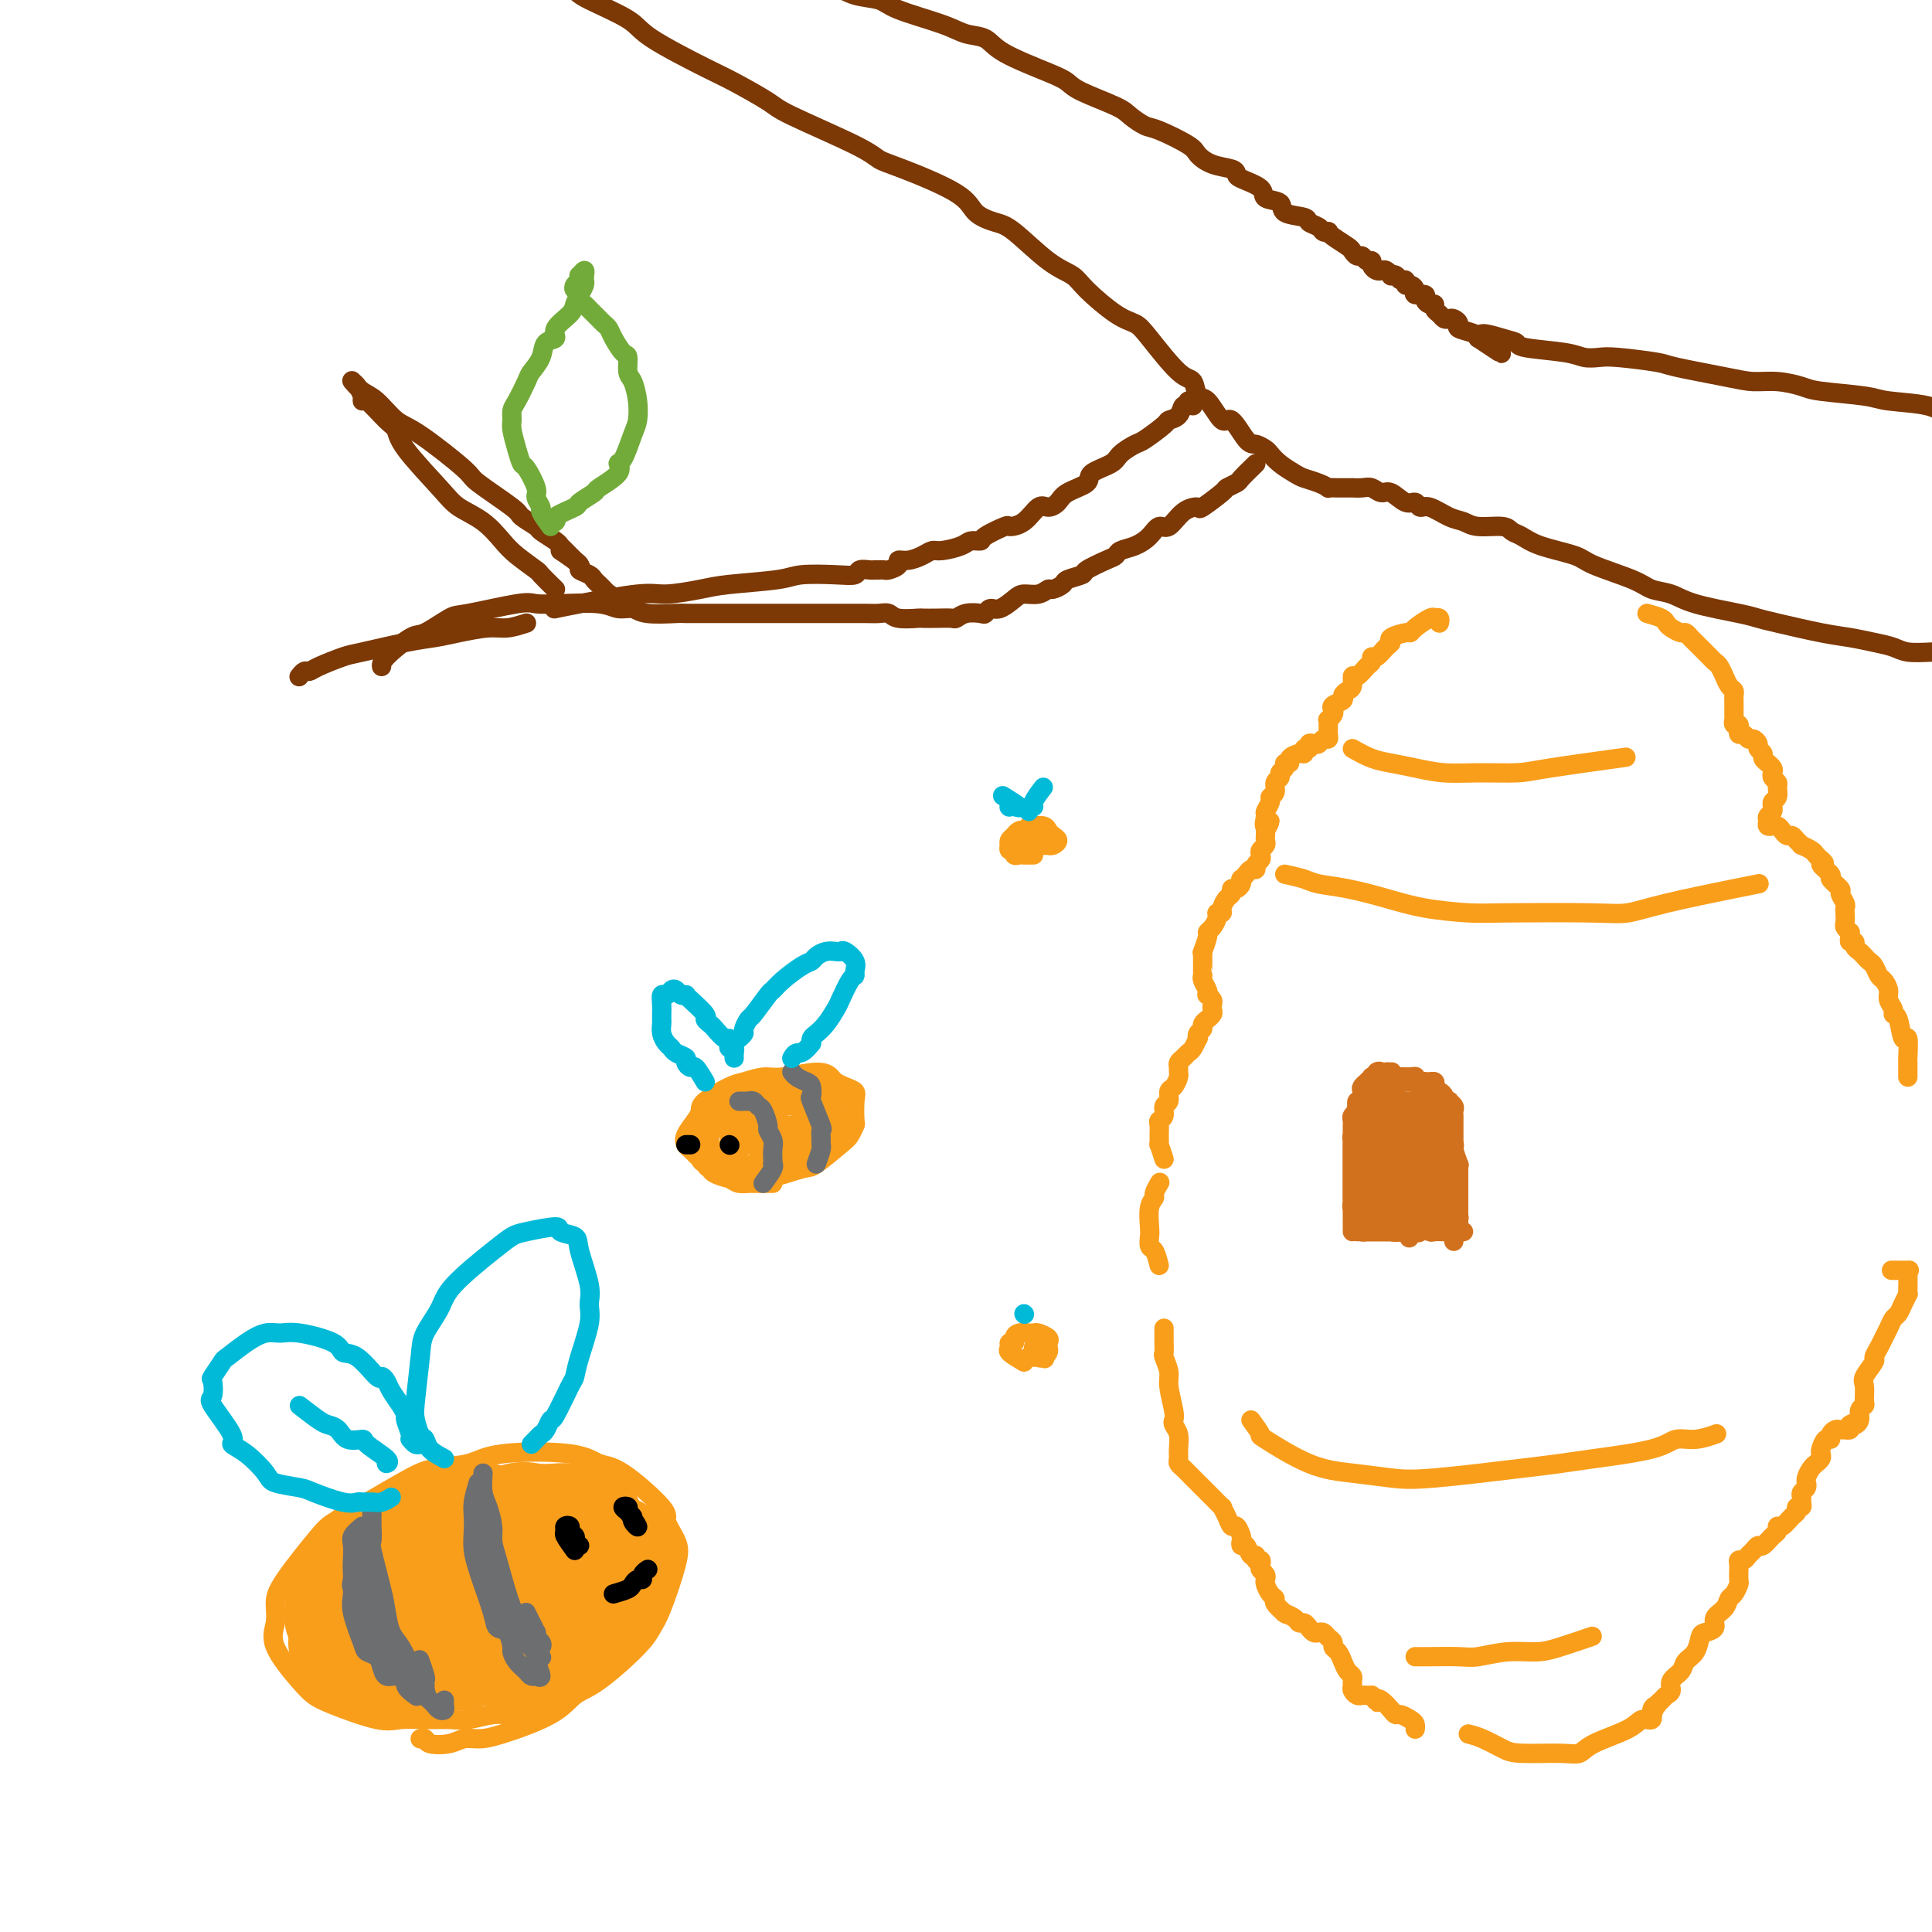 <svg viewBox='0 0 400 400' version='1.1' xmlns='http://www.w3.org/2000/svg' xmlns:xlink='http://www.w3.org/1999/xlink'><g fill='none' stroke='#F99E1B' stroke-width='4' stroke-linecap='round' stroke-linejoin='round'><path d='M241,240c-0.423,-1.314 -0.847,-2.629 -1,-3c-0.153,-0.371 -0.037,0.200 0,0c0.037,-0.200 -0.005,-1.171 0,-2c0.005,-0.829 0.058,-1.516 0,-2c-0.058,-0.484 -0.226,-0.764 0,-1c0.226,-0.236 0.848,-0.429 1,-1c0.152,-0.571 -0.166,-1.519 0,-2c0.166,-0.481 0.815,-0.496 1,-1c0.185,-0.504 -0.094,-1.497 0,-2c0.094,-0.503 0.560,-0.516 1,-1c0.440,-0.484 0.853,-1.439 1,-2c0.147,-0.561 0.028,-0.728 0,-1c-0.028,-0.272 0.034,-0.649 0,-1c-0.034,-0.351 -0.163,-0.676 0,-1c0.163,-0.324 0.618,-0.646 1,-1c0.382,-0.354 0.690,-0.739 1,-1c0.310,-0.261 0.623,-0.399 1,-1c0.377,-0.601 0.818,-1.666 1,-2c0.182,-0.334 0.105,0.064 0,0c-0.105,-0.064 -0.239,-0.591 0,-1c0.239,-0.409 0.853,-0.701 1,-1c0.147,-0.299 -0.171,-0.605 0,-1c0.171,-0.395 0.830,-0.879 1,-1c0.170,-0.121 -0.150,0.123 0,0c0.150,-0.123 0.768,-0.611 1,-1c0.232,-0.389 0.076,-0.678 0,-1c-0.076,-0.322 -0.072,-0.677 0,-1c0.072,-0.323 0.212,-0.615 0,-1c-0.212,-0.385 -0.775,-0.863 -1,-1c-0.225,-0.137 -0.113,0.069 0,0c0.113,-0.069 0.226,-0.412 0,-1c-0.226,-0.588 -0.793,-1.422 -1,-2c-0.207,-0.578 -0.055,-0.902 0,-1c0.055,-0.098 0.014,0.029 0,0c-0.014,-0.029 0.000,-0.214 0,-1c-0.000,-0.786 -0.015,-2.171 0,-3c0.015,-0.829 0.059,-1.100 0,-1c-0.059,0.100 -0.222,0.570 0,0c0.222,-0.570 0.829,-2.181 1,-3c0.171,-0.819 -0.094,-0.846 0,-1c0.094,-0.154 0.546,-0.436 1,-1c0.454,-0.564 0.909,-1.412 1,-2c0.091,-0.588 -0.182,-0.917 0,-1c0.182,-0.083 0.819,0.079 1,0c0.181,-0.079 -0.092,-0.399 0,-1c0.092,-0.601 0.550,-1.484 1,-2c0.450,-0.516 0.891,-0.664 1,-1c0.109,-0.336 -0.115,-0.860 0,-1c0.115,-0.140 0.570,0.103 1,0c0.430,-0.103 0.836,-0.553 1,-1c0.164,-0.447 0.086,-0.889 0,-1c-0.086,-0.111 -0.182,0.111 0,0c0.182,-0.111 0.641,-0.555 1,-1c0.359,-0.445 0.618,-0.893 1,-1c0.382,-0.107 0.886,0.126 1,0c0.114,-0.126 -0.162,-0.611 0,-1c0.162,-0.389 0.761,-0.682 1,-1c0.239,-0.318 0.117,-0.663 0,-1c-0.117,-0.337 -0.227,-0.668 0,-1c0.227,-0.332 0.793,-0.666 1,-1c0.207,-0.334 0.056,-0.667 0,-1c-0.056,-0.333 -0.016,-0.667 0,-1c0.016,-0.333 0.008,-0.667 0,-1'/><path d='M262,172c1.852,-3.517 0.481,-1.310 0,-1c-0.481,0.310 -0.072,-1.278 0,-2c0.072,-0.722 -0.192,-0.578 0,-1c0.192,-0.422 0.840,-1.408 1,-2c0.160,-0.592 -0.168,-0.789 0,-1c0.168,-0.211 0.834,-0.438 1,-1c0.166,-0.562 -0.167,-1.461 0,-2c0.167,-0.539 0.834,-0.718 1,-1c0.166,-0.282 -0.167,-0.667 0,-1c0.167,-0.333 0.836,-0.615 1,-1c0.164,-0.385 -0.176,-0.873 0,-1c0.176,-0.127 0.869,0.105 1,0c0.131,-0.105 -0.301,-0.549 0,-1c0.301,-0.451 1.334,-0.909 2,-1c0.666,-0.091 0.966,0.186 1,0c0.034,-0.186 -0.198,-0.833 0,-1c0.198,-0.167 0.826,0.147 1,0c0.174,-0.147 -0.107,-0.757 0,-1c0.107,-0.243 0.603,-0.121 1,0c0.397,0.121 0.695,0.240 1,0c0.305,-0.240 0.618,-0.837 1,-1c0.382,-0.163 0.835,0.110 1,0c0.165,-0.110 0.043,-0.603 0,-1c-0.043,-0.397 -0.008,-0.698 0,-1c0.008,-0.302 -0.011,-0.606 0,-1c0.011,-0.394 0.054,-0.879 0,-1c-0.054,-0.121 -0.203,0.122 0,0c0.203,-0.122 0.757,-0.610 1,-1c0.243,-0.390 0.173,-0.682 0,-1c-0.173,-0.318 -0.449,-0.661 0,-1c0.449,-0.339 1.622,-0.673 2,-1c0.378,-0.327 -0.040,-0.646 0,-1c0.040,-0.354 0.539,-0.743 1,-1c0.461,-0.257 0.884,-0.383 1,-1c0.116,-0.617 -0.075,-1.725 0,-2c0.075,-0.275 0.414,0.282 1,0c0.586,-0.282 1.417,-1.403 2,-2c0.583,-0.597 0.917,-0.671 1,-1c0.083,-0.329 -0.086,-0.914 0,-1c0.086,-0.086 0.426,0.327 1,0c0.574,-0.327 1.383,-1.394 2,-2c0.617,-0.606 1.042,-0.753 1,-1c-0.042,-0.247 -0.551,-0.596 0,-1c0.551,-0.404 2.162,-0.865 3,-1c0.838,-0.135 0.903,0.055 1,0c0.097,-0.055 0.226,-0.355 1,-1c0.774,-0.645 2.193,-1.633 3,-2c0.807,-0.367 1.001,-0.112 1,0c-0.001,0.112 -0.196,0.082 0,0c0.196,-0.082 0.784,-0.214 1,0c0.216,0.214 0.062,0.776 0,1c-0.062,0.224 -0.031,0.112 0,0'/><path d='M341,127c1.170,0.331 2.341,0.662 3,1c0.659,0.338 0.807,0.682 1,1c0.193,0.318 0.432,0.609 1,1c0.568,0.391 1.465,0.882 2,1c0.535,0.118 0.706,-0.137 1,0c0.294,0.137 0.709,0.667 1,1c0.291,0.333 0.459,0.469 1,1c0.541,0.531 1.455,1.457 2,2c0.545,0.543 0.720,0.704 1,1c0.280,0.296 0.666,0.727 1,1c0.334,0.273 0.615,0.388 1,1c0.385,0.612 0.874,1.722 1,2c0.126,0.278 -0.110,-0.276 0,0c0.110,0.276 0.565,1.383 1,2c0.435,0.617 0.849,0.743 1,1c0.151,0.257 0.041,0.646 0,1c-0.041,0.354 -0.011,0.673 0,1c0.011,0.327 0.003,0.661 0,1c-0.003,0.339 -0.002,0.683 0,1c0.002,0.317 0.004,0.606 0,1c-0.004,0.394 -0.015,0.894 0,1c0.015,0.106 0.057,-0.183 0,0c-0.057,0.183 -0.212,0.838 0,1c0.212,0.162 0.792,-0.168 1,0c0.208,0.168 0.045,0.834 0,1c-0.045,0.166 0.029,-0.166 0,0c-0.029,0.166 -0.161,0.832 0,1c0.161,0.168 0.617,-0.162 1,0c0.383,0.162 0.695,0.817 1,1c0.305,0.183 0.602,-0.106 1,0c0.398,0.106 0.895,0.607 1,1c0.105,0.393 -0.183,0.679 0,1c0.183,0.321 0.837,0.677 1,1c0.163,0.323 -0.166,0.611 0,1c0.166,0.389 0.828,0.878 1,1c0.172,0.122 -0.146,-0.122 0,0c0.146,0.122 0.757,0.609 1,1c0.243,0.391 0.119,0.686 0,1c-0.119,0.314 -0.232,0.647 0,1c0.232,0.353 0.808,0.725 1,1c0.192,0.275 -0.001,0.451 0,1c0.001,0.549 0.198,1.471 0,2c-0.198,0.529 -0.789,0.667 -1,1c-0.211,0.333 -0.042,0.863 0,1c0.042,0.137 -0.042,-0.117 0,0c0.042,0.117 0.211,0.606 0,1c-0.211,0.394 -0.804,0.694 -1,1c-0.196,0.306 0.003,0.617 0,1c-0.003,0.383 -0.208,0.837 0,1c0.208,0.163 0.829,0.033 1,0c0.171,-0.033 -0.109,0.029 0,0c0.109,-0.029 0.606,-0.149 1,0c0.394,0.149 0.684,0.566 1,1c0.316,0.434 0.657,0.886 1,1c0.343,0.114 0.687,-0.110 1,0c0.313,0.110 0.595,0.554 1,1c0.405,0.446 0.935,0.893 1,1c0.065,0.107 -0.333,-0.126 0,0c0.333,0.126 1.397,0.611 2,1c0.603,0.389 0.744,0.683 1,1c0.256,0.317 0.628,0.659 1,1'/><path d='M377,178c1.571,1.196 -0.000,0.687 0,1c0.000,0.313 1.573,1.450 2,2c0.427,0.550 -0.292,0.515 0,1c0.292,0.485 1.595,1.491 2,2c0.405,0.509 -0.087,0.521 0,1c0.087,0.479 0.754,1.423 1,2c0.246,0.577 0.070,0.785 0,1c-0.070,0.215 -0.033,0.435 0,1c0.033,0.565 0.062,1.475 0,2c-0.062,0.525 -0.214,0.667 0,1c0.214,0.333 0.793,0.859 1,1c0.207,0.141 0.041,-0.103 0,0c-0.041,0.103 0.045,0.552 0,1c-0.045,0.448 -0.219,0.893 0,1c0.219,0.107 0.832,-0.126 1,0c0.168,0.126 -0.110,0.610 0,1c0.110,0.390 0.607,0.686 1,1c0.393,0.314 0.682,0.647 1,1c0.318,0.353 0.664,0.728 1,1c0.336,0.272 0.663,0.443 1,1c0.337,0.557 0.683,1.501 1,2c0.317,0.499 0.606,0.554 1,1c0.394,0.446 0.893,1.282 1,2c0.107,0.718 -0.179,1.319 0,2c0.179,0.681 0.822,1.443 1,2c0.178,0.557 -0.110,0.910 0,1c0.110,0.090 0.618,-0.083 1,1c0.382,1.083 0.638,3.421 1,4c0.362,0.579 0.829,-0.601 1,0c0.171,0.601 0.046,2.984 0,4c-0.046,1.016 -0.012,0.664 0,1c0.012,0.336 0.003,1.360 0,2c-0.003,0.640 -0.001,0.897 0,1c0.001,0.103 0.000,0.051 0,0'/><path d='M241,275c-0.009,1.051 -0.017,2.103 0,3c0.017,0.897 0.061,1.641 0,2c-0.061,0.359 -0.226,0.334 0,1c0.226,0.666 0.844,2.023 1,3c0.156,0.977 -0.151,1.573 0,3c0.151,1.427 0.758,3.684 1,5c0.242,1.316 0.118,1.690 0,2c-0.118,0.310 -0.228,0.555 0,1c0.228,0.445 0.796,1.089 1,2c0.204,0.911 0.043,2.089 0,3c-0.043,0.911 0.030,1.553 0,2c-0.030,0.447 -0.163,0.697 0,1c0.163,0.303 0.621,0.658 1,1c0.379,0.342 0.679,0.669 1,1c0.321,0.331 0.662,0.665 1,1c0.338,0.335 0.673,0.672 1,1c0.327,0.328 0.647,0.647 1,1c0.353,0.353 0.739,0.741 1,1c0.261,0.259 0.399,0.389 1,1c0.601,0.611 1.666,1.703 2,2c0.334,0.297 -0.065,-0.201 0,0c0.065,0.201 0.592,1.100 1,2c0.408,0.900 0.697,1.801 1,2c0.303,0.199 0.620,-0.303 1,0c0.380,0.303 0.822,1.409 1,2c0.178,0.591 0.090,0.665 0,1c-0.090,0.335 -0.183,0.931 0,1c0.183,0.069 0.641,-0.389 1,0c0.359,0.389 0.618,1.624 1,2c0.382,0.376 0.886,-0.106 1,0c0.114,0.106 -0.162,0.802 0,1c0.162,0.198 0.762,-0.101 1,0c0.238,0.101 0.116,0.604 0,1c-0.116,0.396 -0.225,0.687 0,1c0.225,0.313 0.782,0.647 1,1c0.218,0.353 0.095,0.723 0,1c-0.095,0.277 -0.162,0.460 0,1c0.162,0.540 0.552,1.437 1,2c0.448,0.563 0.956,0.791 1,1c0.044,0.209 -0.374,0.398 0,1c0.374,0.602 1.539,1.615 2,2c0.461,0.385 0.218,0.141 0,0c-0.218,-0.141 -0.409,-0.179 0,0c0.409,0.179 1.419,0.573 2,1c0.581,0.427 0.733,0.885 1,1c0.267,0.115 0.649,-0.114 1,0c0.351,0.114 0.671,0.569 1,1c0.329,0.431 0.666,0.836 1,1c0.334,0.164 0.663,0.086 1,0c0.337,-0.086 0.682,-0.178 1,0c0.318,0.178 0.610,0.628 1,1c0.390,0.372 0.878,0.667 1,1c0.122,0.333 -0.121,0.705 0,1c0.121,0.295 0.607,0.513 1,1c0.393,0.487 0.694,1.244 1,2c0.306,0.756 0.617,1.512 1,2c0.383,0.488 0.838,0.709 1,1c0.162,0.291 0.032,0.652 0,1c-0.032,0.348 0.033,0.682 0,1c-0.033,0.318 -0.163,0.621 0,1c0.163,0.379 0.618,0.834 1,1c0.382,0.166 0.690,0.045 1,0c0.310,-0.045 0.622,-0.012 1,0c0.378,0.012 0.822,0.003 1,0c0.178,-0.003 0.089,-0.002 0,0'/><path d='M284,351c1.587,2.111 1.054,1.388 1,1c-0.054,-0.388 0.370,-0.441 1,0c0.630,0.441 1.465,1.375 2,2c0.535,0.625 0.770,0.942 1,1c0.230,0.058 0.454,-0.142 1,0c0.546,0.142 1.414,0.626 2,1c0.586,0.374 0.888,0.639 1,1c0.112,0.361 0.032,0.817 0,1c-0.032,0.183 -0.016,0.091 0,0'/><path d='M342,355c0.331,-0.758 0.661,-1.515 1,-2c0.339,-0.485 0.686,-0.696 1,-1c0.314,-0.304 0.594,-0.701 1,-1c0.406,-0.299 0.939,-0.502 1,-1c0.061,-0.498 -0.348,-1.293 0,-2c0.348,-0.707 1.454,-1.327 2,-2c0.546,-0.673 0.533,-1.398 1,-2c0.467,-0.602 1.416,-1.082 2,-2c0.584,-0.918 0.804,-2.276 1,-3c0.196,-0.724 0.367,-0.814 1,-1c0.633,-0.186 1.727,-0.468 2,-1c0.273,-0.532 -0.277,-1.312 0,-2c0.277,-0.688 1.381,-1.282 2,-2c0.619,-0.718 0.754,-1.559 1,-2c0.246,-0.441 0.602,-0.482 1,-1c0.398,-0.518 0.839,-1.515 1,-2c0.161,-0.485 0.042,-0.460 0,-1c-0.042,-0.540 -0.008,-1.647 0,-2c0.008,-0.353 -0.009,0.046 0,0c0.009,-0.046 0.044,-0.537 0,-1c-0.044,-0.463 -0.166,-0.899 0,-1c0.166,-0.101 0.621,0.132 1,0c0.379,-0.132 0.682,-0.631 1,-1c0.318,-0.369 0.649,-0.609 1,-1c0.351,-0.391 0.720,-0.932 1,-1c0.280,-0.068 0.469,0.337 1,0c0.531,-0.337 1.403,-1.418 2,-2c0.597,-0.582 0.921,-0.666 1,-1c0.079,-0.334 -0.085,-0.916 0,-1c0.085,-0.084 0.419,0.332 1,0c0.581,-0.332 1.410,-1.413 2,-2c0.590,-0.587 0.943,-0.682 1,-1c0.057,-0.318 -0.182,-0.859 0,-1c0.182,-0.141 0.785,0.117 1,0c0.215,-0.117 0.044,-0.610 0,-1c-0.044,-0.390 0.041,-0.678 0,-1c-0.041,-0.322 -0.208,-0.677 0,-1c0.208,-0.323 0.790,-0.615 1,-1c0.210,-0.385 0.046,-0.864 0,-1c-0.046,-0.136 0.025,0.069 0,0c-0.025,-0.069 -0.147,-0.414 0,-1c0.147,-0.586 0.561,-1.414 1,-2c0.439,-0.586 0.901,-0.929 1,-1c0.099,-0.071 -0.167,0.131 0,0c0.167,-0.131 0.767,-0.595 1,-1c0.233,-0.405 0.100,-0.752 0,-1c-0.100,-0.248 -0.167,-0.396 0,-1c0.167,-0.604 0.569,-1.664 1,-2c0.431,-0.336 0.890,0.054 1,0c0.110,-0.054 -0.129,-0.550 0,-1c0.129,-0.450 0.627,-0.852 1,-1c0.373,-0.148 0.622,-0.042 1,0c0.378,0.042 0.885,0.022 1,0c0.115,-0.022 -0.161,-0.044 0,0c0.161,0.044 0.760,0.156 1,0c0.240,-0.156 0.120,-0.578 0,-1'/><path d='M383,295c1.090,-0.741 0.814,-0.095 1,0c0.186,0.095 0.835,-0.363 1,-1c0.165,-0.637 -0.154,-1.454 0,-2c0.154,-0.546 0.781,-0.823 1,-1c0.219,-0.177 0.030,-0.256 0,-1c-0.030,-0.744 0.100,-2.153 0,-3c-0.100,-0.847 -0.430,-1.133 0,-2c0.430,-0.867 1.621,-2.315 2,-3c0.379,-0.685 -0.053,-0.607 0,-1c0.053,-0.393 0.592,-1.256 1,-2c0.408,-0.744 0.687,-1.368 1,-2c0.313,-0.632 0.662,-1.273 1,-2c0.338,-0.727 0.665,-1.539 1,-2c0.335,-0.461 0.678,-0.569 1,-1c0.322,-0.431 0.622,-1.183 1,-2c0.378,-0.817 0.832,-1.697 1,-2c0.168,-0.303 0.048,-0.029 0,0c-0.048,0.029 -0.024,-0.188 0,-1c0.024,-0.812 0.048,-2.217 0,-3c-0.048,-0.783 -0.167,-0.942 0,-1c0.167,-0.058 0.622,-0.016 0,0c-0.622,0.016 -2.321,0.004 -3,0c-0.679,-0.004 -0.340,-0.002 0,0'/><path d='M240,262c-0.310,-1.207 -0.620,-2.413 -1,-3c-0.380,-0.587 -0.830,-0.553 -1,-1c-0.170,-0.447 -0.061,-1.375 0,-2c0.061,-0.625 0.073,-0.945 0,-2c-0.073,-1.055 -0.229,-2.843 0,-4c0.229,-1.157 0.845,-1.681 1,-2c0.155,-0.319 -0.151,-0.432 0,-1c0.151,-0.568 0.757,-1.591 1,-2c0.243,-0.409 0.121,-0.205 0,0'/><path d='M304,359c0.879,0.227 1.758,0.455 3,1c1.242,0.545 2.845,1.409 4,2c1.155,0.591 1.860,0.909 4,1c2.140,0.091 5.713,-0.047 8,0c2.287,0.047 3.286,0.277 4,0c0.714,-0.277 1.143,-1.062 3,-2c1.857,-0.938 5.142,-2.031 7,-3c1.858,-0.969 2.288,-1.815 3,-2c0.712,-0.185 1.706,0.291 2,0c0.294,-0.291 -0.113,-1.347 0,-2c0.113,-0.653 0.747,-0.901 1,-1c0.253,-0.099 0.127,-0.050 0,0'/><path d='M280,155c1.352,0.754 2.703,1.508 4,2c1.297,0.492 2.539,0.721 4,1c1.461,0.279 3.143,0.609 5,1c1.857,0.391 3.891,0.843 6,1c2.109,0.157 4.294,0.017 7,0c2.706,-0.017 5.931,0.088 8,0c2.069,-0.088 2.980,-0.370 7,-1c4.020,-0.630 11.149,-1.609 14,-2c2.851,-0.391 1.426,-0.196 0,0'/><path d='M266,181c1.481,0.327 2.961,0.655 4,1c1.039,0.345 1.635,0.709 3,1c1.365,0.291 3.497,0.509 6,1c2.503,0.491 5.375,1.256 8,2c2.625,0.744 5.001,1.469 8,2c2.999,0.531 6.621,0.870 9,1c2.379,0.130 3.515,0.053 8,0c4.485,-0.053 12.319,-0.081 17,0c4.681,0.081 6.207,0.270 8,0c1.793,-0.270 3.852,-1.000 8,-2c4.148,-1.000 10.386,-2.269 14,-3c3.614,-0.731 4.604,-0.923 5,-1c0.396,-0.077 0.198,-0.038 0,0'/><path d='M259,294c0.947,1.292 1.893,2.584 2,3c0.107,0.416 -0.627,-0.044 1,1c1.627,1.044 5.614,3.594 9,5c3.386,1.406 6.172,1.670 9,2c2.828,0.330 5.698,0.727 8,1c2.302,0.273 4.038,0.421 9,0c4.962,-0.421 13.152,-1.413 18,-2c4.848,-0.587 6.354,-0.769 8,-1c1.646,-0.231 3.433,-0.510 7,-1c3.567,-0.490 8.914,-1.189 12,-2c3.086,-0.811 3.910,-1.733 5,-2c1.090,-0.267 2.447,0.120 4,0c1.553,-0.120 3.301,-0.749 4,-1c0.699,-0.251 0.350,-0.126 0,0'/><path d='M293,343c0.672,0.008 1.344,0.017 3,0c1.656,-0.017 4.295,-0.059 6,0c1.705,0.059 2.475,0.219 4,0c1.525,-0.219 3.804,-0.815 6,-1c2.196,-0.185 4.310,0.043 6,0c1.690,-0.043 2.955,-0.358 5,-1c2.045,-0.642 4.870,-1.612 6,-2c1.130,-0.388 0.565,-0.194 0,0'/></g>
<g fill='none' stroke='#D2711D' stroke-width='4' stroke-linecap='round' stroke-linejoin='round'><path d='M280,255c0.000,-1.031 0.000,-2.062 0,-3c-0.000,-0.938 -0.000,-1.784 0,-2c0.000,-0.216 0.000,0.199 0,0c-0.000,-0.199 -0.000,-1.012 0,-2c0.000,-0.988 0.000,-2.152 0,-3c-0.000,-0.848 -0.000,-1.379 0,-2c0.000,-0.621 0.000,-1.331 0,-2c-0.000,-0.669 -0.000,-1.296 0,-2c0.000,-0.704 0.000,-1.484 0,-2c-0.000,-0.516 -0.001,-0.768 0,-1c0.001,-0.232 0.004,-0.443 0,-1c-0.004,-0.557 -0.015,-1.458 0,-2c0.015,-0.542 0.056,-0.724 0,-1c-0.056,-0.276 -0.208,-0.647 0,-1c0.208,-0.353 0.776,-0.690 1,-1c0.224,-0.310 0.102,-0.593 0,-1c-0.102,-0.407 -0.186,-0.936 0,-1c0.186,-0.064 0.641,0.338 1,0c0.359,-0.338 0.621,-1.415 1,-2c0.379,-0.585 0.876,-0.678 1,-1c0.124,-0.322 -0.125,-0.875 0,-1c0.125,-0.125 0.626,0.177 1,0c0.374,-0.177 0.623,-0.833 1,-1c0.377,-0.167 0.884,0.155 1,0c0.116,-0.155 -0.158,-0.788 0,-1c0.158,-0.212 0.749,-0.004 1,0c0.251,0.004 0.161,-0.195 0,0c-0.161,0.195 -0.393,0.783 0,1c0.393,0.217 1.411,0.062 2,0c0.589,-0.062 0.749,-0.031 1,0c0.251,0.031 0.592,0.061 1,0c0.408,-0.061 0.883,-0.212 1,0c0.117,0.212 -0.123,0.788 0,1c0.123,0.212 0.607,0.059 1,0c0.393,-0.059 0.693,-0.026 1,0c0.307,0.026 0.621,0.045 1,0c0.379,-0.045 0.824,-0.153 1,0c0.176,0.153 0.085,0.566 0,1c-0.085,0.434 -0.162,0.887 0,1c0.162,0.113 0.564,-0.114 1,0c0.436,0.114 0.905,0.569 1,1c0.095,0.431 -0.185,0.836 0,1c0.185,0.164 0.834,0.085 1,0c0.166,-0.085 -0.152,-0.178 0,0c0.152,0.178 0.773,0.626 1,1c0.227,0.374 0.061,0.674 0,1c-0.061,0.326 -0.016,0.679 0,1c0.016,0.321 0.004,0.611 0,1c-0.004,0.389 -0.001,0.878 0,1c0.001,0.122 0.000,-0.121 0,0c-0.000,0.121 0.000,0.607 0,1c-0.000,0.393 -0.001,0.695 0,1c0.001,0.305 0.004,0.615 0,1c-0.004,0.385 -0.015,0.845 0,1c0.015,0.155 0.057,0.006 0,0c-0.057,-0.006 -0.211,0.130 0,1c0.211,0.870 0.789,2.475 1,3c0.211,0.525 0.057,-0.029 0,0c-0.057,0.029 -0.015,0.641 0,1c0.015,0.359 0.004,0.463 0,1c-0.004,0.537 -0.001,1.506 0,2c0.001,0.494 0.000,0.513 0,1c-0.000,0.487 -0.000,1.443 0,2c0.000,0.557 0.000,0.716 0,1c-0.000,0.284 -0.000,0.692 0,1c0.000,0.308 0.000,0.517 0,1c-0.000,0.483 -0.000,1.242 0,2'/><path d='M302,253c0.083,4.045 -0.710,1.659 -1,1c-0.290,-0.659 -0.078,0.411 0,1c0.078,0.589 0.021,0.697 0,1c-0.021,0.303 -0.006,0.801 0,1c0.006,0.199 0.003,0.100 0,0'/><path d='M281,255c1.168,-0.000 2.336,-0.000 3,0c0.664,0.000 0.824,0.001 1,0c0.176,-0.001 0.369,-0.005 1,0c0.631,0.005 1.702,0.017 2,0c0.298,-0.017 -0.176,-0.065 0,0c0.176,0.065 1.003,0.243 2,0c0.997,-0.243 2.165,-0.906 3,-1c0.835,-0.094 1.337,0.381 2,0c0.663,-0.381 1.487,-1.620 2,-2c0.513,-0.380 0.716,0.098 1,0c0.284,-0.098 0.651,-0.772 1,-1c0.349,-0.228 0.681,-0.010 1,0c0.319,0.010 0.624,-0.190 1,0c0.376,0.190 0.822,0.768 1,1c0.178,0.232 0.089,0.116 0,0'/><path d='M284,252c-0.423,-1.061 -0.845,-2.121 -1,-3c-0.155,-0.879 -0.041,-1.576 0,-2c0.041,-0.424 0.011,-0.573 0,-1c-0.011,-0.427 -0.003,-1.130 0,-2c0.003,-0.870 0.001,-1.907 0,-3c-0.001,-1.093 -0.000,-2.243 0,-3c0.000,-0.757 0.000,-1.120 0,-2c-0.000,-0.880 -0.001,-2.277 0,-3c0.001,-0.723 0.004,-0.772 0,-1c-0.004,-0.228 -0.015,-0.636 0,-1c0.015,-0.364 0.057,-0.686 0,-1c-0.057,-0.314 -0.211,-0.620 0,-1c0.211,-0.380 0.788,-0.834 1,-1c0.212,-0.166 0.060,-0.044 0,0c-0.060,0.044 -0.026,0.010 0,0c0.026,-0.010 0.044,0.005 0,0c-0.044,-0.005 -0.151,-0.029 0,1c0.151,1.029 0.561,3.112 1,4c0.439,0.888 0.906,0.582 1,1c0.094,0.418 -0.185,1.559 0,3c0.185,1.441 0.834,3.183 1,4c0.166,0.817 -0.152,0.710 0,1c0.152,0.290 0.772,0.977 1,2c0.228,1.023 0.062,2.383 0,3c-0.062,0.617 -0.021,0.492 0,1c0.021,0.508 0.021,1.649 0,2c-0.021,0.351 -0.062,-0.088 0,0c0.062,0.088 0.228,0.702 0,1c-0.228,0.298 -0.850,0.279 -1,0c-0.150,-0.279 0.171,-0.817 0,-1c-0.171,-0.183 -0.834,-0.010 -1,0c-0.166,0.010 0.166,-0.142 0,-1c-0.166,-0.858 -0.829,-2.423 -1,-3c-0.171,-0.577 0.150,-0.168 0,-1c-0.150,-0.832 -0.772,-2.907 -1,-4c-0.228,-1.093 -0.061,-1.206 0,-2c0.061,-0.794 0.016,-2.271 0,-3c-0.016,-0.729 -0.004,-0.709 0,-2c0.004,-1.291 0.000,-3.891 0,-5c-0.000,-1.109 0.004,-0.727 0,-1c-0.004,-0.273 -0.016,-1.201 0,-2c0.016,-0.799 0.061,-1.469 0,-2c-0.061,-0.531 -0.227,-0.923 0,-1c0.227,-0.077 0.848,0.161 1,0c0.152,-0.161 -0.166,-0.721 0,-1c0.166,-0.279 0.814,-0.278 1,0c0.186,0.278 -0.091,0.832 0,1c0.091,0.168 0.549,-0.051 1,0c0.451,0.051 0.895,0.371 1,1c0.105,0.629 -0.129,1.568 0,2c0.129,0.432 0.622,0.358 1,1c0.378,0.642 0.641,2.000 1,3c0.359,1.000 0.814,1.641 1,2c0.186,0.359 0.102,0.435 0,1c-0.102,0.565 -0.224,1.618 0,3c0.224,1.382 0.793,3.091 1,4c0.207,0.909 0.052,1.017 0,2c-0.052,0.983 -0.000,2.840 0,4c0.000,1.160 -0.051,1.621 0,2c0.051,0.379 0.206,0.675 0,1c-0.206,0.325 -0.772,0.679 -1,1c-0.228,0.321 -0.116,0.608 0,1c0.116,0.392 0.237,0.889 0,1c-0.237,0.111 -0.833,-0.162 -1,0c-0.167,0.162 0.095,0.761 0,1c-0.095,0.239 -0.548,0.120 -1,0'/><path d='M289,253c-0.480,1.827 -0.181,-0.105 0,-1c0.181,-0.895 0.245,-0.752 0,-1c-0.245,-0.248 -0.798,-0.885 -1,-1c-0.202,-0.115 -0.054,0.293 0,0c0.054,-0.293 0.015,-1.286 0,-2c-0.015,-0.714 -0.004,-1.149 0,-2c0.004,-0.851 0.001,-2.120 0,-3c-0.001,-0.880 -0.000,-1.373 0,-2c0.000,-0.627 0.000,-1.389 0,-2c-0.000,-0.611 -0.000,-1.070 0,-2c0.000,-0.930 0.000,-2.330 0,-3c-0.000,-0.670 -0.001,-0.610 0,-1c0.001,-0.390 0.003,-1.229 0,-2c-0.003,-0.771 -0.012,-1.474 0,-2c0.012,-0.526 0.044,-0.874 0,-1c-0.044,-0.126 -0.166,-0.031 0,0c0.166,0.031 0.618,-0.003 1,0c0.382,0.003 0.695,0.041 1,0c0.305,-0.041 0.604,-0.162 1,0c0.396,0.162 0.890,0.606 1,1c0.110,0.394 -0.163,0.738 0,1c0.163,0.262 0.762,0.444 1,1c0.238,0.556 0.115,1.488 0,2c-0.115,0.512 -0.224,0.605 0,1c0.224,0.395 0.779,1.091 1,2c0.221,0.909 0.108,2.030 0,3c-0.108,0.970 -0.211,1.790 0,2c0.211,0.210 0.737,-0.191 1,0c0.263,0.191 0.263,0.972 0,2c-0.263,1.028 -0.788,2.303 -1,3c-0.212,0.697 -0.112,0.817 0,1c0.112,0.183 0.236,0.428 0,1c-0.236,0.572 -0.833,1.472 -1,2c-0.167,0.528 0.095,0.684 0,1c-0.095,0.316 -0.546,0.791 -1,1c-0.454,0.209 -0.910,0.151 -1,0c-0.090,-0.151 0.186,-0.396 0,-1c-0.186,-0.604 -0.834,-1.566 -1,-2c-0.166,-0.434 0.152,-0.339 0,-1c-0.152,-0.661 -0.773,-2.078 -1,-3c-0.227,-0.922 -0.061,-1.349 0,-2c0.061,-0.651 0.016,-1.526 0,-2c-0.016,-0.474 -0.001,-0.547 0,-1c0.001,-0.453 -0.010,-1.287 0,-2c0.010,-0.713 0.040,-1.305 0,-2c-0.040,-0.695 -0.152,-1.492 0,-2c0.152,-0.508 0.566,-0.725 1,-1c0.434,-0.275 0.886,-0.607 1,-1c0.114,-0.393 -0.110,-0.847 0,-1c0.110,-0.153 0.555,-0.003 1,0c0.445,0.003 0.889,-0.139 1,0c0.111,0.139 -0.110,0.561 0,1c0.110,0.439 0.551,0.896 1,1c0.449,0.104 0.905,-0.146 1,0c0.095,0.146 -0.171,0.687 0,1c0.171,0.313 0.778,0.399 1,1c0.222,0.601 0.059,1.716 0,2c-0.059,0.284 -0.015,-0.265 0,0c0.015,0.265 0.001,1.343 0,2c-0.001,0.657 0.010,0.895 0,2c-0.010,1.105 -0.041,3.079 0,4c0.041,0.921 0.156,0.790 0,1c-0.156,0.210 -0.582,0.760 -1,2c-0.418,1.240 -0.829,3.169 -1,4c-0.171,0.831 -0.101,0.562 0,1c0.101,0.438 0.233,1.581 0,2c-0.233,0.419 -0.832,0.113 -1,0c-0.168,-0.113 0.095,-0.032 0,0c-0.095,0.032 -0.547,0.016 -1,0'/><path d='M292,255c-0.554,2.907 0.062,0.174 0,-1c-0.062,-1.174 -0.800,-0.788 -1,-1c-0.200,-0.212 0.139,-1.022 0,-2c-0.139,-0.978 -0.755,-2.126 -1,-3c-0.245,-0.874 -0.119,-1.476 0,-2c0.119,-0.524 0.232,-0.969 0,-2c-0.232,-1.031 -0.808,-2.647 -1,-4c-0.192,-1.353 0.001,-2.442 0,-3c-0.001,-0.558 -0.197,-0.583 0,-1c0.197,-0.417 0.788,-1.225 1,-2c0.212,-0.775 0.045,-1.518 0,-2c-0.045,-0.482 0.030,-0.704 0,-1c-0.030,-0.296 -0.167,-0.668 0,-1c0.167,-0.332 0.636,-0.625 1,-1c0.364,-0.375 0.623,-0.832 1,-1c0.377,-0.168 0.872,-0.046 1,0c0.128,0.046 -0.110,0.016 0,0c0.110,-0.016 0.569,-0.016 1,0c0.431,0.016 0.834,0.050 1,0c0.166,-0.050 0.096,-0.182 0,0c-0.096,0.182 -0.218,0.679 0,1c0.218,0.321 0.776,0.466 1,1c0.224,0.534 0.113,1.458 0,2c-0.113,0.542 -0.227,0.703 0,1c0.227,0.297 0.797,0.731 1,1c0.203,0.269 0.040,0.373 0,1c-0.040,0.627 0.041,1.778 0,2c-0.041,0.222 -0.206,-0.484 0,0c0.206,0.484 0.784,2.157 1,3c0.216,0.843 0.072,0.856 0,1c-0.072,0.144 -0.072,0.420 0,1c0.072,0.580 0.216,1.466 0,2c-0.216,0.534 -0.794,0.717 -1,1c-0.206,0.283 -0.041,0.667 0,1c0.041,0.333 -0.040,0.615 0,1c0.040,0.385 0.203,0.874 0,1c-0.203,0.126 -0.771,-0.109 -1,0c-0.229,0.109 -0.118,0.564 0,1c0.118,0.436 0.243,0.853 0,1c-0.243,0.147 -0.854,0.025 -1,0c-0.146,-0.025 0.172,0.046 0,0c-0.172,-0.046 -0.833,-0.208 -1,0c-0.167,0.208 0.159,0.788 0,1c-0.159,0.212 -0.802,0.057 -1,0c-0.198,-0.057 0.049,-0.015 0,0c-0.049,0.015 -0.394,0.004 -1,0c-0.606,-0.004 -1.472,-0.001 -2,0c-0.528,0.001 -0.719,0.000 -1,0c-0.281,-0.000 -0.654,-0.000 -1,0c-0.346,0.000 -0.666,0.000 -1,0c-0.334,-0.000 -0.681,-0.000 -1,0c-0.319,0.000 -0.611,0.001 -1,0c-0.389,-0.001 -0.874,-0.004 -1,0c-0.126,0.004 0.106,0.015 0,0c-0.106,-0.015 -0.551,-0.057 -1,0c-0.449,0.057 -0.902,0.211 -1,0c-0.098,-0.211 0.159,-0.789 0,-1c-0.159,-0.211 -0.735,-0.057 -1,0c-0.265,0.057 -0.219,0.016 0,0c0.219,-0.016 0.609,-0.008 1,0'/><path d='M282,250c-2.002,0.000 -0.008,0.000 1,0c1.008,-0.000 1.028,-0.001 1,0c-0.028,0.001 -0.106,0.004 0,0c0.106,-0.004 0.395,-0.015 1,0c0.605,0.015 1.524,0.057 2,0c0.476,-0.057 0.508,-0.211 1,0c0.492,0.211 1.445,0.789 2,1c0.555,0.211 0.712,0.057 1,0c0.288,-0.057 0.708,-0.015 1,0c0.292,0.015 0.457,0.005 1,0c0.543,-0.005 1.465,-0.005 2,0c0.535,0.005 0.682,0.016 1,0c0.318,-0.016 0.806,-0.058 1,0c0.194,0.058 0.093,0.215 0,0c-0.093,-0.215 -0.179,-0.803 0,-1c0.179,-0.197 0.622,-0.004 1,0c0.378,0.004 0.690,-0.180 1,0c0.310,0.180 0.619,0.724 1,1c0.381,0.276 0.835,0.282 1,0c0.165,-0.282 0.040,-0.853 0,-1c-0.040,-0.147 0.003,0.129 0,0c-0.003,-0.129 -0.052,-0.663 0,-1c0.052,-0.337 0.206,-0.475 0,-1c-0.206,-0.525 -0.773,-1.436 -1,-2c-0.227,-0.564 -0.113,-0.781 0,-1c0.113,-0.219 0.227,-0.439 0,-1c-0.227,-0.561 -0.793,-1.465 -1,-2c-0.207,-0.535 -0.056,-0.703 0,-1c0.056,-0.297 0.015,-0.722 0,-1c-0.015,-0.278 -0.004,-0.407 0,-1c0.004,-0.593 0.001,-1.650 0,-2c-0.001,-0.350 -0.000,0.008 0,0c0.000,-0.008 -0.000,-0.383 0,-1c0.000,-0.617 0.001,-1.476 0,-2c-0.001,-0.524 -0.004,-0.714 0,-1c0.004,-0.286 0.015,-0.668 0,-1c-0.015,-0.332 -0.056,-0.615 0,-1c0.056,-0.385 0.207,-0.873 0,-1c-0.207,-0.127 -0.774,0.107 -1,0c-0.226,-0.107 -0.113,-0.553 0,-1'/><path d='M298,229c-0.692,-3.625 -0.921,-1.689 -1,-1c-0.079,0.689 -0.006,0.129 0,0c0.006,-0.129 -0.055,0.173 0,0c0.055,-0.173 0.226,-0.821 0,-1c-0.226,-0.179 -0.849,0.110 -1,0c-0.151,-0.110 0.171,-0.618 0,-1c-0.171,-0.382 -0.834,-0.637 -1,-1c-0.166,-0.363 0.166,-0.833 0,-1c-0.166,-0.167 -0.828,-0.031 -1,0c-0.172,0.031 0.147,-0.044 0,0c-0.147,0.044 -0.760,0.208 -1,0c-0.240,-0.208 -0.106,-0.788 0,-1c0.106,-0.212 0.183,-0.057 0,0c-0.183,0.057 -0.627,0.015 -1,0c-0.373,-0.015 -0.673,-0.004 -1,0c-0.327,0.004 -0.679,0.001 -1,0c-0.321,-0.001 -0.611,-0.000 -1,0c-0.389,0.000 -0.877,-0.000 -1,0c-0.123,0.000 0.121,0.000 0,0c-0.121,-0.000 -0.606,-0.001 -1,0c-0.394,0.001 -0.698,0.004 -1,0c-0.302,-0.004 -0.602,-0.016 -1,0c-0.398,0.016 -0.895,0.060 -1,0c-0.105,-0.060 0.182,-0.224 0,0c-0.182,0.224 -0.832,0.837 -1,1c-0.168,0.163 0.147,-0.125 0,0c-0.147,0.125 -0.757,0.662 -1,1c-0.243,0.338 -0.118,0.476 0,1c0.118,0.524 0.229,1.435 0,2c-0.229,0.565 -0.797,0.785 -1,1c-0.203,0.215 -0.040,0.425 0,1c0.040,0.575 -0.042,1.515 0,2c0.042,0.485 0.207,0.513 0,1c-0.207,0.487 -0.788,1.431 -1,2c-0.212,0.569 -0.057,0.764 0,1c0.057,0.236 0.015,0.514 0,1c-0.015,0.486 -0.004,1.181 0,2c0.004,0.819 0.001,1.764 0,2c-0.001,0.236 -0.000,-0.235 0,0c0.000,0.235 -0.000,1.176 0,2c0.000,0.824 0.000,1.530 0,2c-0.000,0.470 -0.001,0.704 0,1c0.001,0.296 0.004,0.653 0,1c-0.004,0.347 -0.016,0.684 0,1c0.016,0.316 0.061,0.611 0,1c-0.061,0.389 -0.226,0.872 0,1c0.226,0.128 0.845,-0.098 1,0c0.155,0.098 -0.155,0.522 0,1c0.155,0.478 0.774,1.012 1,1c0.226,-0.012 0.061,-0.570 0,-1c-0.061,-0.430 -0.016,-0.734 0,-1c0.016,-0.266 0.004,-0.495 0,-1c-0.004,-0.505 -0.001,-1.287 0,-2c0.001,-0.713 0.000,-1.356 0,-2c-0.000,-0.644 -0.000,-1.289 0,-2c0.000,-0.711 0.000,-1.489 0,-2c-0.000,-0.511 -0.000,-0.756 0,-1'/><path d='M282,240c0.018,-2.484 0.061,-2.694 0,-3c-0.061,-0.306 -0.228,-0.710 0,-1c0.228,-0.290 0.850,-0.468 1,-1c0.150,-0.532 -0.171,-1.420 0,-2c0.171,-0.580 0.833,-0.852 1,-1c0.167,-0.148 -0.163,-0.172 0,-1c0.163,-0.828 0.817,-2.459 1,-3c0.183,-0.541 -0.107,0.009 0,0c0.107,-0.009 0.610,-0.577 1,-1c0.390,-0.423 0.668,-0.702 1,-1c0.332,-0.298 0.720,-0.616 1,-1c0.280,-0.384 0.452,-0.835 1,-1c0.548,-0.165 1.470,-0.044 2,0c0.530,0.044 0.667,0.012 1,0c0.333,-0.012 0.863,-0.003 1,0c0.137,0.003 -0.117,-0.000 0,0c0.117,0.000 0.606,0.003 1,0c0.394,-0.003 0.694,-0.012 1,0c0.306,0.012 0.618,0.044 1,0c0.382,-0.044 0.834,-0.166 1,0c0.166,0.166 0.047,0.620 0,1c-0.047,0.380 -0.023,0.687 0,1c0.023,0.313 0.045,0.633 0,1c-0.045,0.367 -0.157,0.780 0,1c0.157,0.220 0.582,0.248 1,1c0.418,0.752 0.829,2.230 1,3c0.171,0.770 0.102,0.833 0,1c-0.102,0.167 -0.238,0.438 0,1c0.238,0.562 0.848,1.416 1,2c0.152,0.584 -0.156,0.897 0,1c0.156,0.103 0.774,-0.004 1,0c0.226,0.004 0.060,0.120 0,1c-0.060,0.880 -0.015,2.526 0,3c0.015,0.474 0.000,-0.224 0,0c-0.000,0.224 0.014,1.368 0,2c-0.014,0.632 -0.055,0.750 0,1c0.055,0.250 0.207,0.631 0,1c-0.207,0.369 -0.772,0.725 -1,1c-0.228,0.275 -0.118,0.469 0,1c0.118,0.531 0.243,1.399 0,2c-0.243,0.601 -0.853,0.936 -1,1c-0.147,0.064 0.171,-0.141 0,0c-0.171,0.141 -0.830,0.630 -1,1c-0.170,0.370 0.148,0.621 0,1c-0.148,0.379 -0.761,0.886 -1,1c-0.239,0.114 -0.105,-0.166 0,0c0.105,0.166 0.182,0.777 0,1c-0.182,0.223 -0.623,0.059 -1,0c-0.377,-0.059 -0.688,-0.012 -1,0c-0.312,0.012 -0.623,-0.011 -1,0c-0.377,0.011 -0.820,0.055 -1,0c-0.180,-0.055 -0.098,-0.211 0,0c0.098,0.211 0.213,0.789 0,1c-0.213,0.211 -0.753,0.057 -1,0c-0.247,-0.057 -0.202,-0.015 -1,0c-0.798,0.015 -2.438,0.004 -3,0c-0.562,-0.004 -0.044,-0.001 0,0c0.044,0.001 -0.385,0.000 -1,0c-0.615,-0.000 -1.418,-0.000 -2,0c-0.582,0.000 -0.945,0.001 -1,0c-0.055,-0.001 0.198,-0.003 0,0c-0.198,0.003 -0.847,0.011 -1,0c-0.153,-0.011 0.190,-0.041 0,0c-0.190,0.041 -0.911,0.155 -1,0c-0.089,-0.155 0.456,-0.577 1,-1'/><path d='M283,254c-0.966,-0.171 0.619,-0.098 1,0c0.381,0.098 -0.442,0.221 0,0c0.442,-0.221 2.151,-0.788 3,-1c0.849,-0.212 0.840,-0.071 1,0c0.160,0.071 0.490,0.070 1,0c0.510,-0.070 1.201,-0.211 2,0c0.799,0.211 1.704,0.775 2,1c0.296,0.225 -0.019,0.113 0,0c0.019,-0.113 0.372,-0.226 1,0c0.628,0.226 1.530,0.793 2,1c0.470,0.207 0.508,0.056 1,0c0.492,-0.056 1.437,-0.015 2,0c0.563,0.015 0.744,0.004 1,0c0.256,-0.004 0.587,-0.001 1,0c0.413,0.001 0.909,0.000 1,0c0.091,-0.000 -0.223,-0.000 0,0c0.223,0.000 0.983,0.000 1,0c0.017,-0.000 -0.709,-0.000 -1,0c-0.291,0.000 -0.145,0.000 0,0'/></g>
<g fill='none' stroke='#7C3805' stroke-width='4' stroke-linecap='round' stroke-linejoin='round'><path d='M400,135c-1.863,0.090 -3.725,0.180 -5,0c-1.275,-0.180 -1.962,-0.629 -3,-1c-1.038,-0.371 -2.427,-0.663 -4,-1c-1.573,-0.337 -3.329,-0.720 -5,-1c-1.671,-0.280 -3.259,-0.459 -6,-1c-2.741,-0.541 -6.637,-1.444 -9,-2c-2.363,-0.556 -3.192,-0.764 -4,-1c-0.808,-0.236 -1.593,-0.499 -4,-1c-2.407,-0.501 -6.434,-1.240 -9,-2c-2.566,-0.760 -3.670,-1.540 -5,-2c-1.330,-0.460 -2.887,-0.598 -4,-1c-1.113,-0.402 -1.782,-1.067 -4,-2c-2.218,-0.933 -5.984,-2.133 -8,-3c-2.016,-0.867 -2.280,-1.399 -4,-2c-1.720,-0.601 -4.894,-1.270 -7,-2c-2.106,-0.730 -3.144,-1.519 -4,-2c-0.856,-0.481 -1.529,-0.652 -2,-1c-0.471,-0.348 -0.738,-0.872 -2,-1c-1.262,-0.128 -3.518,0.139 -5,0c-1.482,-0.139 -2.189,-0.682 -3,-1c-0.811,-0.318 -1.725,-0.409 -3,-1c-1.275,-0.591 -2.912,-1.683 -4,-2c-1.088,-0.317 -1.628,0.140 -2,0c-0.372,-0.140 -0.575,-0.879 -1,-1c-0.425,-0.121 -1.072,0.374 -2,0c-0.928,-0.374 -2.138,-1.617 -3,-2c-0.862,-0.383 -1.377,0.093 -2,0c-0.623,-0.093 -1.353,-0.757 -2,-1c-0.647,-0.243 -1.211,-0.065 -2,0c-0.789,0.065 -1.804,0.018 -2,0c-0.196,-0.018 0.426,-0.008 0,0c-0.426,0.008 -1.900,0.013 -3,0c-1.100,-0.013 -1.827,-0.044 -2,0c-0.173,0.044 0.207,0.164 0,0c-0.207,-0.164 -1.001,-0.611 -2,-1c-0.999,-0.389 -2.203,-0.720 -3,-1c-0.797,-0.280 -1.186,-0.510 -2,-1c-0.814,-0.490 -2.051,-1.241 -3,-2c-0.949,-0.759 -1.609,-1.526 -2,-2c-0.391,-0.474 -0.512,-0.655 -1,-1c-0.488,-0.345 -1.341,-0.853 -2,-1c-0.659,-0.147 -1.122,0.069 -2,-1c-0.878,-1.069 -2.171,-3.422 -3,-4c-0.829,-0.578 -1.195,0.618 -2,0c-0.805,-0.618 -2.050,-3.051 -3,-4c-0.950,-0.949 -1.604,-0.415 -2,-1c-0.396,-0.585 -0.532,-2.289 -1,-3c-0.468,-0.711 -1.266,-0.427 -3,-2c-1.734,-1.573 -4.402,-5.002 -6,-7c-1.598,-1.998 -2.125,-2.566 -3,-3c-0.875,-0.434 -2.096,-0.736 -4,-2c-1.904,-1.264 -4.490,-3.490 -6,-5c-1.510,-1.510 -1.945,-2.304 -3,-3c-1.055,-0.696 -2.729,-1.293 -5,-3c-2.271,-1.707 -5.139,-4.523 -7,-6c-1.861,-1.477 -2.715,-1.613 -4,-2c-1.285,-0.387 -3.002,-1.024 -4,-2c-0.998,-0.976 -1.276,-2.293 -4,-4c-2.724,-1.707 -7.894,-3.806 -11,-5c-3.106,-1.194 -4.148,-1.482 -5,-2c-0.852,-0.518 -1.515,-1.265 -5,-3c-3.485,-1.735 -9.792,-4.456 -13,-6c-3.208,-1.544 -3.319,-1.910 -5,-3c-1.681,-1.090 -4.933,-2.904 -7,-4c-2.067,-1.096 -2.948,-1.473 -6,-3c-3.052,-1.527 -8.276,-4.205 -11,-6c-2.724,-1.795 -2.947,-2.708 -5,-4c-2.053,-1.292 -5.937,-2.963 -8,-4c-2.063,-1.037 -2.304,-1.439 -3,-2c-0.696,-0.561 -1.848,-1.280 -3,-2'/><path d='M116,-4c-14.829,-8.271 -4.903,-2.949 -2,-1c2.903,1.949 -1.219,0.525 -3,0c-1.781,-0.525 -1.223,-0.150 -1,0c0.223,0.150 0.112,0.075 0,0'/><path d='M168,-5c1.126,0.365 2.253,0.730 3,1c0.747,0.270 1.116,0.446 2,1c0.884,0.554 2.283,1.486 4,2c1.717,0.514 3.752,0.609 5,1c1.248,0.391 1.711,1.079 4,2c2.289,0.921 6.405,2.074 9,3c2.595,0.926 3.668,1.624 5,2c1.332,0.376 2.922,0.431 4,1c1.078,0.569 1.644,1.651 4,3c2.356,1.349 6.503,2.966 9,4c2.497,1.034 3.344,1.486 4,2c0.656,0.514 1.120,1.092 3,2c1.880,0.908 5.176,2.148 7,3c1.824,0.852 2.175,1.316 3,2c0.825,0.684 2.123,1.587 3,2c0.877,0.413 1.331,0.334 3,1c1.669,0.666 4.552,2.077 6,3c1.448,0.923 1.459,1.360 2,2c0.541,0.640 1.610,1.484 3,2c1.390,0.516 3.102,0.706 4,1c0.898,0.294 0.984,0.694 1,1c0.016,0.306 -0.038,0.520 1,1c1.038,0.480 3.168,1.228 4,2c0.832,0.772 0.365,1.569 1,2c0.635,0.431 2.373,0.497 3,1c0.627,0.503 0.143,1.445 1,2c0.857,0.555 3.057,0.723 4,1c0.943,0.277 0.631,0.662 1,1c0.369,0.338 1.420,0.628 2,1c0.580,0.372 0.688,0.824 1,1c0.312,0.176 0.829,0.074 1,0c0.171,-0.074 -0.004,-0.121 0,0c0.004,0.121 0.186,0.410 1,1c0.814,0.590 2.259,1.483 3,2c0.741,0.517 0.777,0.660 1,1c0.223,0.340 0.633,0.879 1,1c0.367,0.121 0.690,-0.174 1,0c0.310,0.174 0.608,0.817 1,1c0.392,0.183 0.878,-0.096 1,0c0.122,0.096 -0.121,0.565 0,1c0.121,0.435 0.606,0.835 1,1c0.394,0.165 0.697,0.096 1,0c0.303,-0.096 0.606,-0.218 1,0c0.394,0.218 0.880,0.775 1,1c0.120,0.225 -0.126,0.117 0,0c0.126,-0.117 0.625,-0.242 1,0c0.375,0.242 0.627,0.852 1,1c0.373,0.148 0.868,-0.167 1,0c0.132,0.167 -0.101,0.814 0,1c0.101,0.186 0.534,-0.091 1,0c0.466,0.091 0.965,0.550 1,1c0.035,0.450 -0.393,0.890 0,1c0.393,0.110 1.607,-0.111 2,0c0.393,0.111 -0.035,0.554 0,1c0.035,0.446 0.534,0.894 1,1c0.466,0.106 0.898,-0.129 1,0c0.102,0.129 -0.128,0.622 0,1c0.128,0.378 0.613,0.640 1,1c0.387,0.360 0.675,0.817 1,1c0.325,0.183 0.686,0.090 1,0c0.314,-0.090 0.581,-0.179 1,0c0.419,0.179 0.988,0.625 1,1c0.012,0.375 -0.535,0.678 0,1c0.535,0.322 2.153,0.663 3,1c0.847,0.337 0.924,0.668 1,1'/><path d='M306,70c9.314,6.201 2.599,1.703 1,0c-1.599,-1.703 1.916,-0.610 4,0c2.084,0.610 2.736,0.738 3,1c0.264,0.262 0.141,0.658 2,1c1.859,0.342 5.700,0.631 8,1c2.300,0.369 3.060,0.819 4,1c0.940,0.181 2.060,0.093 3,0c0.940,-0.093 1.699,-0.193 4,0c2.301,0.193 6.144,0.678 8,1c1.856,0.322 1.726,0.482 4,1c2.274,0.518 6.952,1.396 10,2c3.048,0.604 4.466,0.935 6,1c1.534,0.065 3.186,-0.137 5,0c1.814,0.137 3.791,0.613 5,1c1.209,0.387 1.650,0.685 4,1c2.350,0.315 6.611,0.649 9,1c2.389,0.351 2.908,0.721 5,1c2.092,0.279 5.756,0.466 8,1c2.244,0.534 3.067,1.413 4,2c0.933,0.587 1.976,0.880 3,1c1.024,0.120 2.029,0.067 4,1c1.971,0.933 4.909,2.851 7,4c2.091,1.149 3.334,1.527 4,2c0.666,0.473 0.753,1.041 2,2c1.247,0.959 3.654,2.309 5,3c1.346,0.691 1.632,0.725 2,1c0.368,0.275 0.820,0.793 1,1c0.180,0.207 0.090,0.104 0,0'/><path d='M247,84c-0.449,-0.550 -0.898,-1.100 -1,-1c-0.102,0.100 0.144,0.851 0,1c-0.144,0.149 -0.679,-0.303 -1,0c-0.321,0.303 -0.427,1.362 -1,2c-0.573,0.638 -1.614,0.856 -2,1c-0.386,0.144 -0.117,0.212 -1,1c-0.883,0.788 -2.917,2.294 -4,3c-1.083,0.706 -1.215,0.612 -2,1c-0.785,0.388 -2.224,1.259 -3,2c-0.776,0.741 -0.890,1.354 -2,2c-1.110,0.646 -3.218,1.326 -4,2c-0.782,0.674 -0.239,1.341 -1,2c-0.761,0.659 -2.825,1.311 -4,2c-1.175,0.689 -1.461,1.414 -2,2c-0.539,0.586 -1.332,1.031 -2,1c-0.668,-0.031 -1.213,-0.538 -2,0c-0.787,0.538 -1.817,2.120 -3,3c-1.183,0.880 -2.520,1.058 -3,1c-0.480,-0.058 -0.104,-0.353 -1,0c-0.896,0.353 -3.062,1.352 -4,2c-0.938,0.648 -0.646,0.943 -1,1c-0.354,0.057 -1.354,-0.126 -2,0c-0.646,0.126 -0.939,0.559 -2,1c-1.061,0.441 -2.891,0.888 -4,1c-1.109,0.112 -1.497,-0.111 -2,0c-0.503,0.111 -1.122,0.555 -2,1c-0.878,0.445 -2.014,0.890 -3,1c-0.986,0.110 -1.823,-0.114 -2,0c-0.177,0.114 0.306,0.566 0,1c-0.306,0.434 -1.402,0.848 -2,1c-0.598,0.152 -0.699,0.041 -1,0c-0.301,-0.041 -0.800,-0.011 -1,0c-0.200,0.011 -0.099,0.002 0,0c0.099,-0.002 0.197,0.003 0,0c-0.197,-0.003 -0.688,-0.015 -1,0c-0.312,0.015 -0.443,0.056 -1,0c-0.557,-0.056 -1.539,-0.208 -2,0c-0.461,0.208 -0.402,0.777 -1,1c-0.598,0.223 -1.854,0.101 -4,0c-2.146,-0.101 -5.183,-0.180 -7,0c-1.817,0.180 -2.414,0.621 -5,1c-2.586,0.379 -7.160,0.697 -10,1c-2.840,0.303 -3.945,0.593 -6,1c-2.055,0.407 -5.059,0.932 -7,1c-1.941,0.068 -2.819,-0.322 -6,0c-3.181,0.322 -8.664,1.356 -12,2c-3.336,0.644 -4.525,0.898 -5,1c-0.475,0.102 -0.238,0.051 0,0'/><path d='M260,96c-1.216,1.183 -2.432,2.367 -3,3c-0.568,0.633 -0.490,0.716 -1,1c-0.510,0.284 -1.610,0.770 -2,1c-0.390,0.230 -0.072,0.203 -1,1c-0.928,0.797 -3.102,2.419 -4,3c-0.898,0.581 -0.519,0.123 -1,0c-0.481,-0.123 -1.822,0.089 -3,1c-1.178,0.911 -2.193,2.520 -3,3c-0.807,0.480 -1.406,-0.169 -2,0c-0.594,0.169 -1.182,1.158 -2,2c-0.818,0.842 -1.866,1.539 -3,2c-1.134,0.461 -2.353,0.687 -3,1c-0.647,0.313 -0.720,0.714 -1,1c-0.280,0.286 -0.767,0.458 -2,1c-1.233,0.542 -3.213,1.456 -4,2c-0.787,0.544 -0.381,0.719 -1,1c-0.619,0.281 -2.262,0.668 -3,1c-0.738,0.332 -0.572,0.610 -1,1c-0.428,0.390 -1.451,0.891 -2,1c-0.549,0.109 -0.626,-0.173 -1,0c-0.374,0.173 -1.045,0.802 -2,1c-0.955,0.198 -2.193,-0.034 -3,0c-0.807,0.034 -1.184,0.335 -2,1c-0.816,0.665 -2.070,1.694 -3,2c-0.930,0.306 -1.535,-0.110 -2,0c-0.465,0.110 -0.792,0.748 -1,1c-0.208,0.252 -0.299,0.120 -1,0c-0.701,-0.120 -2.013,-0.228 -3,0c-0.987,0.228 -1.648,0.793 -2,1c-0.352,0.207 -0.395,0.056 -1,0c-0.605,-0.056 -1.772,-0.019 -3,0c-1.228,0.019 -2.517,0.019 -3,0c-0.483,-0.019 -0.160,-0.058 -1,0c-0.840,0.058 -2.842,0.212 -4,0c-1.158,-0.212 -1.472,-0.789 -2,-1c-0.528,-0.211 -1.272,-0.057 -2,0c-0.728,0.057 -1.441,0.015 -3,0c-1.559,-0.015 -3.963,-0.004 -6,0c-2.037,0.004 -3.708,0.001 -5,0c-1.292,-0.001 -2.204,-0.000 -4,0c-1.796,0.000 -4.475,0.000 -6,0c-1.525,-0.000 -1.895,-0.000 -3,0c-1.105,0.000 -2.943,0.001 -4,0c-1.057,-0.001 -1.332,-0.004 -3,0c-1.668,0.004 -4.729,0.016 -6,0c-1.271,-0.016 -0.751,-0.061 -2,0c-1.249,0.061 -4.265,0.226 -6,0c-1.735,-0.226 -2.187,-0.845 -3,-1c-0.813,-0.155 -1.985,0.153 -3,0c-1.015,-0.153 -1.872,-0.766 -4,-1c-2.128,-0.234 -5.526,-0.090 -8,0c-2.474,0.090 -4.025,0.126 -5,0c-0.975,-0.126 -1.374,-0.416 -4,0c-2.626,0.416 -7.478,1.536 -10,2c-2.522,0.464 -2.714,0.272 -4,1c-1.286,0.728 -3.665,2.377 -5,3c-1.335,0.623 -1.626,0.218 -3,1c-1.374,0.782 -3.831,2.749 -5,4c-1.169,1.251 -1.048,1.786 -1,2c0.048,0.214 0.024,0.107 0,0'/><path d='M109,129c-1.387,0.446 -2.775,0.892 -4,1c-1.225,0.108 -2.289,-0.122 -4,0c-1.711,0.122 -4.069,0.595 -6,1c-1.931,0.405 -3.434,0.742 -5,1c-1.566,0.258 -3.193,0.437 -6,1c-2.807,0.563 -6.793,1.509 -9,2c-2.207,0.491 -2.634,0.528 -4,1c-1.366,0.472 -3.673,1.380 -5,2c-1.327,0.620 -1.676,0.951 -2,1c-0.324,0.049 -0.623,-0.183 -1,0c-0.377,0.183 -0.832,0.780 -1,1c-0.168,0.220 -0.048,0.063 0,0c0.048,-0.063 0.024,-0.031 0,0'/><path d='M115,122c-1.258,-1.229 -2.516,-2.457 -3,-3c-0.484,-0.543 -0.195,-0.400 -1,-1c-0.805,-0.600 -2.704,-1.945 -4,-3c-1.296,-1.055 -1.990,-1.822 -3,-3c-1.010,-1.178 -2.336,-2.767 -4,-4c-1.664,-1.233 -3.665,-2.109 -5,-3c-1.335,-0.891 -2.004,-1.795 -4,-4c-1.996,-2.205 -5.320,-5.711 -7,-8c-1.680,-2.289 -1.717,-3.362 -2,-4c-0.283,-0.638 -0.810,-0.843 -2,-2c-1.190,-1.157 -3.041,-3.267 -4,-4c-0.959,-0.733 -1.027,-0.091 -1,0c0.027,0.091 0.149,-0.370 0,-1c-0.149,-0.630 -0.571,-1.430 -1,-2c-0.429,-0.570 -0.867,-0.909 -1,-1c-0.133,-0.091 0.040,0.066 0,0c-0.040,-0.066 -0.292,-0.357 0,0c0.292,0.357 1.126,1.360 2,2c0.874,0.640 1.786,0.917 3,2c1.214,1.083 2.729,2.973 4,4c1.271,1.027 2.299,1.191 5,3c2.701,1.809 7.074,5.262 9,7c1.926,1.738 1.403,1.760 3,3c1.597,1.240 5.314,3.698 7,5c1.686,1.302 1.341,1.448 2,2c0.659,0.552 2.322,1.509 3,2c0.678,0.491 0.370,0.517 1,1c0.630,0.483 2.197,1.425 3,2c0.803,0.575 0.842,0.785 1,1c0.158,0.215 0.435,0.436 1,1c0.565,0.564 1.420,1.471 2,2c0.580,0.529 0.887,0.681 1,1c0.113,0.319 0.032,0.805 0,1c-0.032,0.195 -0.016,0.097 0,0'/><path d='M116,114c1.745,1.179 3.490,2.357 4,3c0.510,0.643 -0.214,0.749 0,1c0.214,0.251 1.368,0.646 2,1c0.632,0.354 0.744,0.668 1,1c0.256,0.332 0.656,0.681 1,1c0.344,0.319 0.632,0.607 1,1c0.368,0.393 0.817,0.890 1,1c0.183,0.110 0.101,-0.166 0,0c-0.101,0.166 -0.219,0.776 0,1c0.219,0.224 0.777,0.064 1,0c0.223,-0.064 0.112,-0.032 0,0'/></g>
<g fill='none' stroke='#73AB3A' stroke-width='4' stroke-linecap='round' stroke-linejoin='round'><path d='M114,109c-0.880,-1.208 -1.759,-2.415 -2,-3c-0.241,-0.585 0.157,-0.547 0,-1c-0.157,-0.453 -0.868,-1.397 -1,-2c-0.132,-0.603 0.315,-0.865 0,-2c-0.315,-1.135 -1.391,-3.143 -2,-4c-0.609,-0.857 -0.752,-0.562 -1,-1c-0.248,-0.438 -0.600,-1.610 -1,-3c-0.400,-1.390 -0.846,-2.999 -1,-4c-0.154,-1.001 -0.015,-1.394 0,-2c0.015,-0.606 -0.094,-1.425 0,-2c0.094,-0.575 0.391,-0.907 1,-2c0.609,-1.093 1.531,-2.947 2,-4c0.469,-1.053 0.487,-1.306 1,-2c0.513,-0.694 1.521,-1.828 2,-3c0.479,-1.172 0.429,-2.383 1,-3c0.571,-0.617 1.763,-0.640 2,-1c0.237,-0.360 -0.483,-1.056 0,-2c0.483,-0.944 2.168,-2.136 3,-3c0.832,-0.864 0.812,-1.398 1,-2c0.188,-0.602 0.586,-1.270 1,-2c0.414,-0.730 0.844,-1.521 1,-2c0.156,-0.479 0.038,-0.646 0,-1c-0.038,-0.354 0.004,-0.894 0,-1c-0.004,-0.106 -0.053,0.223 0,0c0.053,-0.223 0.207,-0.999 0,-1c-0.207,-0.001 -0.774,0.774 -1,1c-0.226,0.226 -0.109,-0.098 0,0c0.109,0.098 0.211,0.619 0,1c-0.211,0.381 -0.736,0.623 -1,1c-0.264,0.377 -0.268,0.889 0,1c0.268,0.111 0.807,-0.177 1,0c0.193,0.177 0.041,0.821 0,1c-0.041,0.179 0.031,-0.107 0,0c-0.031,0.107 -0.163,0.606 0,1c0.163,0.394 0.621,0.683 1,1c0.379,0.317 0.679,0.662 1,1c0.321,0.338 0.662,0.670 1,1c0.338,0.330 0.671,0.660 1,1c0.329,0.340 0.652,0.691 1,1c0.348,0.309 0.719,0.576 1,1c0.281,0.424 0.470,1.004 1,2c0.530,0.996 1.399,2.408 2,3c0.601,0.592 0.932,0.364 1,1c0.068,0.636 -0.127,2.135 0,3c0.127,0.865 0.578,1.098 1,2c0.422,0.902 0.816,2.475 1,4c0.184,1.525 0.158,3.002 0,4c-0.158,0.998 -0.450,1.518 -1,3c-0.550,1.482 -1.360,3.926 -2,5c-0.640,1.074 -1.111,0.778 -1,1c0.111,0.222 0.804,0.962 0,2c-0.804,1.038 -3.107,2.376 -4,3c-0.893,0.624 -0.378,0.535 -1,1c-0.622,0.465 -2.382,1.483 -3,2c-0.618,0.517 -0.095,0.532 -1,1c-0.905,0.468 -3.237,1.390 -4,2c-0.763,0.610 0.044,0.909 0,1c-0.044,0.091 -0.940,-0.027 -1,0c-0.060,0.027 0.715,0.200 1,0c0.285,-0.200 0.082,-0.771 0,-1c-0.082,-0.229 -0.041,-0.114 0,0'/></g>
<g fill='none' stroke='#F99E1B' stroke-width='4' stroke-linecap='round' stroke-linejoin='round'><path d='M160,245c-1.630,0.004 -3.260,0.008 -4,0c-0.740,-0.008 -0.589,-0.029 -1,0c-0.411,0.029 -1.385,0.106 -2,0c-0.615,-0.106 -0.872,-0.396 -2,-1c-1.128,-0.604 -3.129,-1.523 -4,-2c-0.871,-0.477 -0.613,-0.511 -1,-1c-0.387,-0.489 -1.418,-1.433 -2,-2c-0.582,-0.567 -0.716,-0.757 -1,-1c-0.284,-0.243 -0.718,-0.539 -1,-1c-0.282,-0.461 -0.413,-1.087 0,-2c0.413,-0.913 1.369,-2.114 2,-3c0.631,-0.886 0.938,-1.457 1,-2c0.062,-0.543 -0.122,-1.058 1,-2c1.122,-0.942 3.550,-2.309 5,-3c1.450,-0.691 1.922,-0.704 3,-1c1.078,-0.296 2.760,-0.875 4,-1c1.240,-0.125 2.036,0.204 4,0c1.964,-0.204 5.094,-0.942 7,-1c1.906,-0.058 2.588,0.562 3,1c0.412,0.438 0.555,0.692 1,1c0.445,0.308 1.192,0.669 2,1c0.808,0.331 1.678,0.631 2,1c0.322,0.369 0.098,0.806 0,2c-0.098,1.194 -0.068,3.143 0,4c0.068,0.857 0.174,0.620 0,1c-0.174,0.380 -0.630,1.377 -1,2c-0.370,0.623 -0.655,0.871 -2,2c-1.345,1.129 -3.750,3.140 -5,4c-1.250,0.860 -1.345,0.571 -3,1c-1.655,0.429 -4.871,1.576 -7,2c-2.129,0.424 -3.172,0.125 -4,0c-0.828,-0.125 -1.440,-0.075 -2,0c-0.560,0.075 -1.068,0.176 -2,0c-0.932,-0.176 -2.288,-0.628 -3,-1c-0.712,-0.372 -0.780,-0.662 -1,-1c-0.220,-0.338 -0.592,-0.722 -1,-1c-0.408,-0.278 -0.854,-0.449 -1,-1c-0.146,-0.551 0.006,-1.481 0,-2c-0.006,-0.519 -0.169,-0.628 0,-1c0.169,-0.372 0.672,-1.006 1,-2c0.328,-0.994 0.483,-2.346 1,-3c0.517,-0.654 1.396,-0.609 2,-1c0.604,-0.391 0.933,-1.219 2,-2c1.067,-0.781 2.874,-1.517 4,-2c1.126,-0.483 1.572,-0.713 2,-1c0.428,-0.287 0.838,-0.630 2,-1c1.162,-0.370 3.075,-0.767 4,-1c0.925,-0.233 0.864,-0.303 1,0c0.136,0.303 0.471,0.981 1,1c0.529,0.019 1.252,-0.619 2,0c0.748,0.619 1.522,2.495 2,3c0.478,0.505 0.661,-0.360 1,0c0.339,0.360 0.835,1.944 1,3c0.165,1.056 -0.000,1.582 0,2c0.000,0.418 0.167,0.728 0,1c-0.167,0.272 -0.667,0.508 -1,1c-0.333,0.492 -0.498,1.241 -1,2c-0.502,0.759 -1.342,1.527 -2,2c-0.658,0.473 -1.133,0.650 -2,1c-0.867,0.350 -2.127,0.875 -3,1c-0.873,0.125 -1.358,-0.148 -2,0c-0.642,0.148 -1.442,0.717 -2,1c-0.558,0.283 -0.874,0.279 -2,0c-1.126,-0.279 -3.062,-0.834 -4,-1c-0.938,-0.166 -0.879,0.056 -1,0c-0.121,-0.056 -0.422,-0.389 -1,-1c-0.578,-0.611 -1.434,-1.501 -2,-2c-0.566,-0.499 -0.842,-0.608 -1,-1c-0.158,-0.392 -0.196,-1.067 0,-2c0.196,-0.933 0.628,-2.124 1,-3c0.372,-0.876 0.686,-1.438 1,-2'/><path d='M149,230c0.600,-1.432 1.602,-1.010 2,-1c0.398,0.010 0.194,-0.390 1,-1c0.806,-0.610 2.624,-1.428 4,-2c1.376,-0.572 2.310,-0.896 3,-1c0.690,-0.104 1.136,0.012 2,0c0.864,-0.012 2.148,-0.151 3,0c0.852,0.151 1.274,0.593 2,1c0.726,0.407 1.757,0.780 2,1c0.243,0.220 -0.301,0.287 0,1c0.301,0.713 1.446,2.070 2,3c0.554,0.930 0.516,1.432 0,2c-0.516,0.568 -1.511,1.203 -2,2c-0.489,0.797 -0.473,1.755 -1,2c-0.527,0.245 -1.597,-0.222 -2,0c-0.403,0.222 -0.139,1.132 -1,2c-0.861,0.868 -2.847,1.692 -4,2c-1.153,0.308 -1.475,0.098 -2,0c-0.525,-0.098 -1.255,-0.086 -2,0c-0.745,0.086 -1.506,0.245 -2,0c-0.494,-0.245 -0.721,-0.896 -1,-1c-0.279,-0.104 -0.611,0.338 -1,0c-0.389,-0.338 -0.834,-1.455 -1,-2c-0.166,-0.545 -0.051,-0.517 0,-1c0.051,-0.483 0.038,-1.477 0,-2c-0.038,-0.523 -0.101,-0.575 0,-1c0.101,-0.425 0.365,-1.224 1,-2c0.635,-0.776 1.640,-1.528 2,-2c0.360,-0.472 0.074,-0.663 1,-1c0.926,-0.337 3.064,-0.819 4,-1c0.936,-0.181 0.670,-0.062 1,0c0.330,0.062 1.255,0.067 2,0c0.745,-0.067 1.310,-0.205 2,0c0.690,0.205 1.505,0.751 2,1c0.495,0.249 0.668,0.199 1,1c0.332,0.801 0.822,2.453 1,3c0.178,0.547 0.045,-0.012 0,0c-0.045,0.012 -0.003,0.596 0,1c0.003,0.404 -0.033,0.630 0,1c0.033,0.370 0.136,0.884 0,1c-0.136,0.116 -0.511,-0.165 -1,0c-0.489,0.165 -1.092,0.777 -2,1c-0.908,0.223 -2.120,0.056 -3,0c-0.880,-0.056 -1.427,-0.000 -2,0c-0.573,0.000 -1.172,-0.054 -2,0c-0.828,0.054 -1.886,0.218 -3,0c-1.114,-0.218 -2.286,-0.817 -3,-1c-0.714,-0.183 -0.971,0.050 -1,0c-0.029,-0.050 0.171,-0.384 0,-1c-0.171,-0.616 -0.712,-1.513 -1,-2c-0.288,-0.487 -0.323,-0.564 0,-1c0.323,-0.436 1.004,-1.230 1,-2c-0.004,-0.770 -0.694,-1.516 0,-2c0.694,-0.484 2.773,-0.705 4,-1c1.227,-0.295 1.602,-0.665 2,-1c0.398,-0.335 0.818,-0.637 2,-1c1.182,-0.363 3.125,-0.788 4,-1c0.875,-0.212 0.683,-0.211 1,0c0.317,0.211 1.142,0.633 2,1c0.858,0.367 1.747,0.679 2,1c0.253,0.321 -0.131,0.649 0,1c0.131,0.351 0.775,0.724 1,1c0.225,0.276 0.029,0.455 0,1c-0.029,0.545 0.109,1.457 0,2c-0.109,0.543 -0.464,0.719 -1,1c-0.536,0.281 -1.253,0.668 -2,1c-0.747,0.332 -1.524,0.611 -2,1c-0.476,0.389 -0.651,0.890 -1,1c-0.349,0.110 -0.871,-0.170 -2,0c-1.129,0.170 -2.866,0.789 -4,1c-1.134,0.211 -1.665,0.015 -2,0c-0.335,-0.015 -0.475,0.150 -1,0c-0.525,-0.150 -1.436,-0.614 -2,-1c-0.564,-0.386 -0.782,-0.693 -1,-1'/><path d='M151,234c-1.905,-0.333 -0.668,-0.667 0,-1c0.668,-0.333 0.768,-0.666 1,-1c0.232,-0.334 0.597,-0.668 1,-1c0.403,-0.332 0.845,-0.664 1,-1c0.155,-0.336 0.023,-0.678 1,-1c0.977,-0.322 3.063,-0.623 4,-1c0.937,-0.377 0.724,-0.829 1,-1c0.276,-0.171 1.040,-0.061 2,0c0.960,0.061 2.117,0.072 3,0c0.883,-0.072 1.492,-0.228 2,0c0.508,0.228 0.917,0.838 1,1c0.083,0.162 -0.158,-0.124 0,0c0.158,0.124 0.716,0.659 1,1c0.284,0.341 0.293,0.488 0,1c-0.293,0.512 -0.888,1.390 -1,2c-0.112,0.610 0.260,0.952 0,1c-0.260,0.048 -1.153,-0.198 -2,0c-0.847,0.198 -1.649,0.838 -2,1c-0.351,0.162 -0.252,-0.155 -1,0c-0.748,0.155 -2.343,0.784 -3,1c-0.657,0.216 -0.377,0.021 -1,0c-0.623,-0.021 -2.149,0.131 -3,0c-0.851,-0.131 -1.026,-0.546 -1,-1c0.026,-0.454 0.253,-0.948 0,-1c-0.253,-0.052 -0.986,0.337 -1,0c-0.014,-0.337 0.689,-1.399 1,-2c0.311,-0.601 0.228,-0.739 0,-1c-0.228,-0.261 -0.600,-0.644 0,-1c0.600,-0.356 2.174,-0.684 3,-1c0.826,-0.316 0.904,-0.620 1,-1c0.096,-0.380 0.209,-0.836 1,-1c0.791,-0.164 2.258,-0.037 3,0c0.742,0.037 0.758,-0.018 1,0c0.242,0.018 0.710,0.108 1,0c0.290,-0.108 0.404,-0.415 1,0c0.596,0.415 1.676,1.550 2,2c0.324,0.450 -0.108,0.214 0,0c0.108,-0.214 0.757,-0.407 1,0c0.243,0.407 0.080,1.416 0,2c-0.080,0.584 -0.076,0.745 0,1c0.076,0.255 0.224,0.604 0,1c-0.224,0.396 -0.820,0.838 -1,1c-0.180,0.162 0.057,0.043 0,0c-0.057,-0.043 -0.409,-0.011 -1,0c-0.591,0.011 -1.420,0.000 -2,0c-0.580,-0.000 -0.911,0.011 -1,0c-0.089,-0.011 0.062,-0.043 0,0c-0.062,0.043 -0.338,0.161 -1,0c-0.662,-0.161 -1.709,-0.603 -2,-1c-0.291,-0.397 0.173,-0.751 0,-1c-0.173,-0.249 -0.983,-0.395 -1,-1c-0.017,-0.605 0.759,-1.669 1,-2c0.241,-0.331 -0.051,0.070 0,0c0.051,-0.070 0.446,-0.612 1,-1c0.554,-0.388 1.265,-0.622 2,-1c0.735,-0.378 1.492,-0.900 2,-1c0.508,-0.100 0.766,0.224 1,0c0.234,-0.224 0.445,-0.994 1,-1c0.555,-0.006 1.455,0.754 2,1c0.545,0.246 0.734,-0.022 1,0c0.266,0.022 0.607,0.333 1,1c0.393,0.667 0.838,1.689 1,2c0.162,0.311 0.041,-0.089 0,0c-0.041,0.089 -0.003,0.669 0,1c0.003,0.331 -0.030,0.414 0,1c0.030,0.586 0.124,1.674 0,2c-0.124,0.326 -0.466,-0.110 -1,0c-0.534,0.110 -1.259,0.765 -2,1c-0.741,0.235 -1.497,0.049 -2,0c-0.503,-0.049 -0.753,0.038 -1,0c-0.247,-0.038 -0.489,-0.203 -1,0c-0.511,0.203 -1.289,0.772 -2,1c-0.711,0.228 -1.356,0.114 -2,0'/><path d='M162,234c-2.090,0.369 -1.815,0.293 -2,0c-0.185,-0.293 -0.830,-0.803 -1,-1c-0.170,-0.197 0.136,-0.080 0,0c-0.136,0.080 -0.714,0.125 -1,0c-0.286,-0.125 -0.281,-0.420 0,-1c0.281,-0.580 0.839,-1.447 1,-2c0.161,-0.553 -0.075,-0.793 0,-1c0.075,-0.207 0.461,-0.381 1,-1c0.539,-0.619 1.229,-1.682 2,-2c0.771,-0.318 1.621,0.110 2,0c0.379,-0.110 0.285,-0.759 1,-1c0.715,-0.241 2.238,-0.076 3,0c0.762,0.076 0.765,0.063 1,0c0.235,-0.063 0.704,-0.177 1,0c0.296,0.177 0.418,0.643 1,1c0.582,0.357 1.623,0.605 2,1c0.377,0.395 0.091,0.937 0,1c-0.091,0.063 0.015,-0.352 0,0c-0.015,0.352 -0.150,1.470 0,2c0.150,0.530 0.584,0.470 0,1c-0.584,0.530 -2.187,1.648 -3,2c-0.813,0.352 -0.836,-0.063 -1,0c-0.164,0.063 -0.468,0.606 -1,1c-0.532,0.394 -1.292,0.641 -2,1c-0.708,0.359 -1.363,0.829 -2,1c-0.637,0.171 -1.257,0.041 -2,0c-0.743,-0.041 -1.610,0.005 -2,0c-0.390,-0.005 -0.305,-0.062 -1,0c-0.695,0.062 -2.172,0.242 -3,0c-0.828,-0.242 -1.007,-0.905 -1,-1c0.007,-0.095 0.200,0.379 0,0c-0.200,-0.379 -0.793,-1.610 -1,-2c-0.207,-0.390 -0.029,0.063 0,0c0.029,-0.063 -0.092,-0.642 0,-1c0.092,-0.358 0.395,-0.496 1,-1c0.605,-0.504 1.510,-1.375 2,-2c0.490,-0.625 0.565,-1.005 1,-1c0.435,0.005 1.229,0.396 2,0c0.771,-0.396 1.517,-1.581 2,-2c0.483,-0.419 0.703,-0.074 1,0c0.297,0.074 0.672,-0.122 1,0c0.328,0.122 0.611,0.561 1,1c0.389,0.439 0.886,0.877 1,1c0.114,0.123 -0.156,-0.069 0,0c0.156,0.069 0.736,0.401 1,1c0.264,0.599 0.210,1.466 0,2c-0.210,0.534 -0.577,0.735 -1,1c-0.423,0.265 -0.901,0.592 -1,1c-0.099,0.408 0.181,0.895 0,1c-0.181,0.105 -0.822,-0.172 -1,0c-0.178,0.172 0.106,0.793 0,1c-0.106,0.207 -0.603,-0.001 -1,0c-0.397,0.001 -0.695,0.211 -1,0c-0.305,-0.211 -0.617,-0.844 -1,-1c-0.383,-0.156 -0.835,0.165 -1,0c-0.165,-0.165 -0.041,-0.818 0,-1c0.041,-0.182 -0.001,0.105 0,0c0.001,-0.105 0.045,-0.602 0,-1c-0.045,-0.398 -0.181,-0.695 0,-1c0.181,-0.305 0.677,-0.617 1,-1c0.323,-0.383 0.473,-0.836 1,-1c0.527,-0.164 1.433,-0.040 2,0c0.567,0.040 0.797,-0.004 1,0c0.203,0.004 0.380,0.057 1,0c0.620,-0.057 1.683,-0.223 2,0c0.317,0.223 -0.111,0.834 0,1c0.111,0.166 0.763,-0.114 1,0c0.237,0.114 0.060,0.623 0,1c-0.060,0.377 -0.002,0.623 0,1c0.002,0.377 -0.051,0.885 0,1c0.051,0.115 0.206,-0.161 0,0c-0.206,0.161 -0.773,0.760 -1,1c-0.227,0.240 -0.113,0.120 0,0'/><path d='M168,234c-0.165,0.987 -0.577,0.954 -1,1c-0.423,0.046 -0.856,0.171 -1,0c-0.144,-0.171 0.000,-0.638 0,-1c-0.000,-0.362 -0.144,-0.618 0,-1c0.144,-0.382 0.578,-0.891 1,-1c0.422,-0.109 0.834,0.181 1,0c0.166,-0.181 0.086,-0.834 0,-1c-0.086,-0.166 -0.178,0.155 0,0c0.178,-0.155 0.626,-0.785 1,-1c0.374,-0.215 0.675,-0.015 1,0c0.325,0.015 0.672,-0.154 1,0c0.328,0.154 0.635,0.630 1,1c0.365,0.370 0.788,0.635 1,1c0.212,0.365 0.212,0.830 0,1c-0.212,0.170 -0.635,0.046 -1,0c-0.365,-0.046 -0.672,-0.015 -1,0c-0.328,0.015 -0.676,0.015 -1,0c-0.324,-0.015 -0.624,-0.045 -1,0c-0.376,0.045 -0.830,0.166 -1,0c-0.170,-0.166 -0.058,-0.618 0,-1c0.058,-0.382 0.060,-0.694 0,-1c-0.060,-0.306 -0.184,-0.605 0,-1c0.184,-0.395 0.676,-0.887 1,-1c0.324,-0.113 0.479,0.151 1,0c0.521,-0.151 1.408,-0.717 2,-1c0.592,-0.283 0.891,-0.283 1,0c0.109,0.283 0.029,0.849 0,1c-0.029,0.151 -0.008,-0.113 0,0c0.008,0.113 0.002,0.604 0,1c-0.002,0.396 0.000,0.698 0,1c-0.000,0.302 -0.003,0.603 0,1c0.003,0.397 0.012,0.891 0,1c-0.012,0.109 -0.044,-0.167 0,0c0.044,0.167 0.163,0.777 0,1c-0.163,0.223 -0.607,0.060 -1,0c-0.393,-0.060 -0.735,-0.016 -1,0c-0.265,0.016 -0.452,0.004 -1,0c-0.548,-0.004 -1.455,-0.001 -1,0c0.455,0.001 2.273,0.000 3,0c0.727,-0.000 0.364,-0.000 0,0'/><path d='M214,177c-0.765,0.009 -1.529,0.017 -2,0c-0.471,-0.017 -0.648,-0.061 -1,0c-0.352,0.061 -0.879,0.227 -1,0c-0.121,-0.227 0.163,-0.849 0,-1c-0.163,-0.151 -0.773,0.167 -1,0c-0.227,-0.167 -0.072,-0.819 0,-1c0.072,-0.181 0.060,0.109 0,0c-0.060,-0.109 -0.169,-0.618 0,-1c0.169,-0.382 0.617,-0.638 1,-1c0.383,-0.362 0.701,-0.829 1,-1c0.299,-0.171 0.578,-0.046 1,0c0.422,0.046 0.988,0.011 1,0c0.012,-0.011 -0.530,-0.000 0,0c0.530,0.000 2.132,-0.011 3,0c0.868,0.011 1.000,0.045 1,0c-0.000,-0.045 -0.134,-0.170 0,0c0.134,0.170 0.535,0.634 1,1c0.465,0.366 0.993,0.634 1,1c0.007,0.366 -0.509,0.830 -1,1c-0.491,0.170 -0.958,0.046 -1,0c-0.042,-0.046 0.339,-0.012 0,0c-0.339,0.012 -1.400,0.003 -2,0c-0.600,-0.003 -0.739,-0.000 -1,0c-0.261,0.000 -0.644,-0.003 -1,0c-0.356,0.003 -0.685,0.012 -1,0c-0.315,-0.012 -0.617,-0.045 -1,0c-0.383,0.045 -0.846,0.170 -1,0c-0.154,-0.170 0.001,-0.633 0,-1c-0.001,-0.367 -0.159,-0.638 0,-1c0.159,-0.362 0.633,-0.815 1,-1c0.367,-0.185 0.627,-0.103 1,0c0.373,0.103 0.860,0.227 1,0c0.140,-0.227 -0.068,-0.804 0,-1c0.068,-0.196 0.411,-0.010 1,0c0.589,0.010 1.423,-0.155 2,0c0.577,0.155 0.898,0.630 1,1c0.102,0.370 -0.015,0.635 0,1c0.015,0.365 0.161,0.830 0,1c-0.161,0.170 -0.631,0.046 -1,0c-0.369,-0.046 -0.638,-0.012 -1,0c-0.362,0.012 -0.818,0.004 -1,0c-0.182,-0.004 -0.091,-0.002 0,0'/><path d='M212,282c-1.276,-0.764 -2.553,-1.528 -3,-2c-0.447,-0.472 -0.066,-0.652 0,-1c0.066,-0.348 -0.185,-0.864 0,-1c0.185,-0.136 0.805,0.107 1,0c0.195,-0.107 -0.036,-0.564 0,-1c0.036,-0.436 0.337,-0.850 1,-1c0.663,-0.150 1.688,-0.037 2,0c0.312,0.037 -0.088,-0.001 0,0c0.088,0.001 0.664,0.042 1,0c0.336,-0.042 0.430,-0.166 1,0c0.570,0.166 1.614,0.623 2,1c0.386,0.377 0.115,0.675 0,1c-0.115,0.325 -0.072,0.675 0,1c0.072,0.325 0.173,0.623 0,1c-0.173,0.377 -0.621,0.833 -1,1c-0.379,0.167 -0.690,0.044 -1,0c-0.310,-0.044 -0.620,-0.011 -1,0c-0.380,0.011 -0.831,-0.001 -1,0c-0.169,0.001 -0.057,0.015 0,0c0.057,-0.015 0.057,-0.057 0,0c-0.057,0.057 -0.172,0.215 0,0c0.172,-0.215 0.630,-0.803 1,-1c0.370,-0.197 0.651,-0.002 1,0c0.349,0.002 0.767,-0.187 1,0c0.233,0.187 0.280,0.751 0,1c-0.280,0.249 -0.887,0.183 -1,0c-0.113,-0.183 0.269,-0.482 0,-1c-0.269,-0.518 -1.188,-1.255 -1,-1c0.188,0.255 1.482,1.501 2,2c0.518,0.499 0.259,0.249 0,0'/><path d='M111,351c-2.057,1.147 -4.114,2.293 -5,3c-0.886,0.707 -0.602,0.974 -1,1c-0.398,0.026 -1.478,-0.190 -3,0c-1.522,0.190 -3.487,0.786 -5,1c-1.513,0.214 -2.576,0.048 -4,0c-1.424,-0.048 -3.211,0.023 -5,0c-1.789,-0.023 -3.582,-0.141 -5,0c-1.418,0.141 -2.462,0.541 -5,0c-2.538,-0.541 -6.571,-2.024 -9,-3c-2.429,-0.976 -3.254,-1.447 -4,-2c-0.746,-0.553 -1.414,-1.188 -3,-3c-1.586,-1.812 -4.089,-4.801 -5,-7c-0.911,-2.199 -0.229,-3.610 0,-5c0.229,-1.390 0.006,-2.760 0,-4c-0.006,-1.240 0.203,-2.350 2,-5c1.797,-2.650 5.180,-6.842 7,-9c1.820,-2.158 2.077,-2.284 5,-4c2.923,-1.716 8.512,-5.022 12,-7c3.488,-1.978 4.876,-2.628 7,-3c2.124,-0.372 4.983,-0.467 7,-1c2.017,-0.533 3.193,-1.506 7,-2c3.807,-0.494 10.244,-0.510 14,0c3.756,0.510 4.831,1.546 6,2c1.169,0.454 2.431,0.325 5,2c2.569,1.675 6.444,5.155 8,7c1.556,1.845 0.793,2.055 1,3c0.207,0.945 1.386,2.626 2,4c0.614,1.374 0.664,2.441 0,5c-0.664,2.559 -2.043,6.609 -3,9c-0.957,2.391 -1.492,3.121 -2,4c-0.508,0.879 -0.989,1.906 -3,4c-2.011,2.094 -5.553,5.255 -8,7c-2.447,1.745 -3.800,2.074 -5,3c-1.200,0.926 -2.248,2.448 -5,4c-2.752,1.552 -7.207,3.135 -10,4c-2.793,0.865 -3.924,1.013 -5,1c-1.076,-0.013 -2.096,-0.185 -3,0c-0.904,0.185 -1.693,0.729 -3,1c-1.307,0.271 -3.134,0.268 -4,0c-0.866,-0.268 -0.772,-0.803 -1,-1c-0.228,-0.197 -0.780,-0.056 -1,0c-0.220,0.056 -0.110,0.028 0,0'/></g>
<g fill='none' stroke='#F99E1B' stroke-width='12' stroke-linecap='round' stroke-linejoin='round'><path d='M97,343c0.003,1.140 0.006,2.280 0,3c-0.006,0.720 -0.020,1.021 0,1c0.020,-0.021 0.072,-0.363 -1,0c-1.072,0.363 -3.270,1.430 -5,2c-1.730,0.570 -2.991,0.641 -4,1c-1.009,0.359 -1.764,1.004 -4,1c-2.236,-0.004 -5.951,-0.659 -8,-1c-2.049,-0.341 -2.432,-0.370 -3,-1c-0.568,-0.630 -1.323,-1.862 -2,-2c-0.677,-0.138 -1.277,0.818 -2,0c-0.723,-0.818 -1.570,-3.411 -2,-5c-0.430,-1.589 -0.441,-2.173 0,-4c0.441,-1.827 1.336,-4.895 2,-7c0.664,-2.105 1.097,-3.245 2,-4c0.903,-0.755 2.277,-1.123 3,-2c0.723,-0.877 0.795,-2.263 3,-4c2.205,-1.737 6.543,-3.824 9,-5c2.457,-1.176 3.035,-1.440 4,-2c0.965,-0.560 2.318,-1.416 5,-2c2.682,-0.584 6.692,-0.896 9,-1c2.308,-0.104 2.913,-0.000 4,0c1.087,0.000 2.657,-0.103 4,0c1.343,0.103 2.458,0.411 4,1c1.542,0.589 3.512,1.458 5,2c1.488,0.542 2.493,0.758 3,1c0.507,0.242 0.515,0.509 1,1c0.485,0.491 1.447,1.205 2,2c0.553,0.795 0.695,1.670 1,2c0.305,0.330 0.772,0.113 1,1c0.228,0.887 0.218,2.878 0,4c-0.218,1.122 -0.645,1.376 -1,2c-0.355,0.624 -0.639,1.618 -1,2c-0.361,0.382 -0.799,0.153 -2,1c-1.201,0.847 -3.167,2.770 -4,4c-0.833,1.230 -0.535,1.769 -2,3c-1.465,1.231 -4.695,3.156 -7,4c-2.305,0.844 -3.686,0.609 -5,1c-1.314,0.391 -2.561,1.409 -4,2c-1.439,0.591 -3.068,0.754 -4,1c-0.932,0.246 -1.166,0.575 -3,1c-1.834,0.425 -5.269,0.948 -7,1c-1.731,0.052 -1.758,-0.366 -3,-1c-1.242,-0.634 -3.699,-1.484 -5,-2c-1.301,-0.516 -1.445,-0.698 -2,-1c-0.555,-0.302 -1.523,-0.724 -2,-1c-0.477,-0.276 -0.465,-0.406 -1,-1c-0.535,-0.594 -1.617,-1.650 -2,-3c-0.383,-1.350 -0.068,-2.993 0,-4c0.068,-1.007 -0.112,-1.380 0,-3c0.112,-1.620 0.517,-4.489 1,-6c0.483,-1.511 1.046,-1.666 1,-2c-0.046,-0.334 -0.700,-0.849 1,-2c1.700,-1.151 5.754,-2.939 8,-4c2.246,-1.061 2.684,-1.395 4,-2c1.316,-0.605 3.512,-1.480 5,-2c1.488,-0.520 2.270,-0.686 5,-1c2.730,-0.314 7.409,-0.776 10,-1c2.591,-0.224 3.094,-0.209 4,0c0.906,0.209 2.214,0.612 4,1c1.786,0.388 4.051,0.759 5,1c0.949,0.241 0.581,0.350 1,1c0.419,0.650 1.625,1.841 2,2c0.375,0.159 -0.083,-0.712 0,0c0.083,0.712 0.705,3.008 1,4c0.295,0.992 0.264,0.681 0,2c-0.264,1.319 -0.761,4.268 -1,6c-0.239,1.732 -0.219,2.248 -1,3c-0.781,0.752 -2.364,1.741 -3,3c-0.636,1.259 -0.325,2.788 -1,4c-0.675,1.212 -2.338,2.106 -4,3'/><path d='M115,341c-1.366,1.779 -0.782,1.226 -1,1c-0.218,-0.226 -1.238,-0.127 -3,1c-1.762,1.127 -4.268,3.281 -6,4c-1.732,0.719 -2.692,0.003 -4,0c-1.308,-0.003 -2.966,0.708 -4,1c-1.034,0.292 -1.444,0.166 -3,0c-1.556,-0.166 -4.257,-0.372 -6,-1c-1.743,-0.628 -2.529,-1.677 -3,-2c-0.471,-0.323 -0.628,0.079 -2,-1c-1.372,-1.079 -3.959,-3.638 -5,-5c-1.041,-1.362 -0.535,-1.528 -1,-2c-0.465,-0.472 -1.900,-1.250 -2,-3c-0.100,-1.750 1.135,-4.473 2,-6c0.865,-1.527 1.359,-1.860 2,-3c0.641,-1.140 1.427,-3.087 2,-4c0.573,-0.913 0.932,-0.791 3,-2c2.068,-1.209 5.845,-3.749 8,-5c2.155,-1.251 2.687,-1.211 5,-2c2.313,-0.789 6.407,-2.405 9,-3c2.593,-0.595 3.686,-0.167 5,0c1.314,0.167 2.849,0.074 4,0c1.151,-0.074 1.919,-0.130 3,0c1.081,0.130 2.475,0.445 4,1c1.525,0.555 3.180,1.349 4,2c0.820,0.651 0.805,1.158 1,2c0.195,0.842 0.599,2.019 1,3c0.401,0.981 0.798,1.765 1,3c0.202,1.235 0.209,2.920 0,4c-0.209,1.080 -0.635,1.555 -1,3c-0.365,1.445 -0.668,3.859 -1,5c-0.332,1.141 -0.692,1.010 -1,1c-0.308,-0.010 -0.566,0.100 -2,1c-1.434,0.900 -4.046,2.591 -6,4c-1.954,1.409 -3.251,2.536 -4,3c-0.749,0.464 -0.951,0.266 -3,1c-2.049,0.734 -5.945,2.399 -8,3c-2.055,0.601 -2.268,0.138 -3,0c-0.732,-0.138 -1.983,0.050 -3,0c-1.017,-0.050 -1.800,-0.338 -3,-1c-1.200,-0.662 -2.815,-1.699 -4,-2c-1.185,-0.301 -1.938,0.134 -2,0c-0.062,-0.134 0.569,-0.836 0,-2c-0.569,-1.164 -2.338,-2.791 -3,-4c-0.662,-1.209 -0.218,-2.002 0,-3c0.218,-0.998 0.211,-2.201 0,-3c-0.211,-0.799 -0.626,-1.194 0,-2c0.626,-0.806 2.292,-2.023 3,-3c0.708,-0.977 0.456,-1.713 2,-3c1.544,-1.287 4.883,-3.126 7,-4c2.117,-0.874 3.013,-0.785 4,-1c0.987,-0.215 2.066,-0.735 3,-1c0.934,-0.265 1.722,-0.275 3,0c1.278,0.275 3.046,0.836 4,1c0.954,0.164 1.094,-0.067 1,0c-0.094,0.067 -0.420,0.434 0,1c0.420,0.566 1.588,1.331 2,2c0.412,0.669 0.068,1.243 0,2c-0.068,0.757 0.140,1.696 0,2c-0.140,0.304 -0.628,-0.026 -2,1c-1.372,1.026 -3.627,3.410 -5,5c-1.373,1.590 -1.863,2.386 -3,3c-1.137,0.614 -2.919,1.045 -5,2c-2.081,0.955 -4.459,2.435 -6,3c-1.541,0.565 -2.245,0.217 -3,0c-0.755,-0.217 -1.561,-0.303 -2,0c-0.439,0.303 -0.509,0.994 -1,1c-0.491,0.006 -1.401,-0.674 -2,-1c-0.599,-0.326 -0.886,-0.298 -1,0c-0.114,0.298 -0.055,0.864 0,0c0.055,-0.864 0.108,-3.159 0,-4c-0.108,-0.841 -0.375,-0.226 0,-1c0.375,-0.774 1.393,-2.935 2,-4c0.607,-1.065 0.804,-1.032 1,-1'/><path d='M87,328c0.584,-1.959 0.544,-1.856 1,-2c0.456,-0.144 1.409,-0.536 2,-1c0.591,-0.464 0.822,-1.000 2,-2c1.178,-1.000 3.304,-2.464 4,-3c0.696,-0.536 -0.037,-0.145 1,0c1.037,0.145 3.843,0.045 5,0c1.157,-0.045 0.664,-0.033 1,0c0.336,0.033 1.502,0.088 2,0c0.498,-0.088 0.330,-0.318 1,0c0.670,0.318 2.179,1.185 3,2c0.821,0.815 0.953,1.580 1,2c0.047,0.420 0.010,0.497 0,1c-0.010,0.503 0.007,1.434 0,2c-0.007,0.566 -0.039,0.769 0,1c0.039,0.231 0.151,0.491 -1,1c-1.151,0.509 -3.563,1.268 -5,2c-1.437,0.732 -1.899,1.436 -3,2c-1.101,0.564 -2.842,0.990 -4,1c-1.158,0.010 -1.734,-0.394 -4,0c-2.266,0.394 -6.223,1.585 -8,2c-1.777,0.415 -1.375,0.055 -2,0c-0.625,-0.055 -2.276,0.195 -3,0c-0.724,-0.195 -0.520,-0.834 -1,-1c-0.480,-0.166 -1.645,0.140 -2,0c-0.355,-0.140 0.098,-0.728 0,-1c-0.098,-0.272 -0.747,-0.229 -1,-1c-0.253,-0.771 -0.109,-2.355 0,-3c0.109,-0.645 0.184,-0.350 1,-1c0.816,-0.650 2.374,-2.244 3,-3c0.626,-0.756 0.320,-0.675 1,-1c0.680,-0.325 2.346,-1.057 3,-2c0.654,-0.943 0.296,-2.096 2,-3c1.704,-0.904 5.468,-1.559 7,-2c1.532,-0.441 0.830,-0.668 1,-1c0.170,-0.332 1.212,-0.767 2,-1c0.788,-0.233 1.321,-0.263 2,0c0.679,0.263 1.502,0.819 2,1c0.498,0.181 0.671,-0.013 1,0c0.329,0.013 0.815,0.235 1,1c0.185,0.765 0.070,2.074 0,3c-0.070,0.926 -0.096,1.468 0,2c0.096,0.532 0.315,1.053 0,2c-0.315,0.947 -1.162,2.319 -2,3c-0.838,0.681 -1.665,0.672 -2,1c-0.335,0.328 -0.176,0.992 -1,2c-0.824,1.008 -2.629,2.361 -4,3c-1.371,0.639 -2.306,0.563 -3,1c-0.694,0.437 -1.145,1.385 -2,2c-0.855,0.615 -2.113,0.895 -4,1c-1.887,0.105 -4.404,0.035 -6,0c-1.596,-0.035 -2.272,-0.035 -3,0c-0.728,0.035 -1.509,0.105 -2,0c-0.491,-0.105 -0.692,-0.385 -1,-1c-0.308,-0.615 -0.724,-1.563 -1,-2c-0.276,-0.437 -0.410,-0.361 -1,-1c-0.590,-0.639 -1.634,-1.992 -2,-3c-0.366,-1.008 -0.055,-1.670 0,-2c0.055,-0.330 -0.147,-0.329 0,-1c0.147,-0.671 0.642,-2.013 1,-3c0.358,-0.987 0.578,-1.618 1,-2c0.422,-0.382 1.047,-0.516 1,-1c-0.047,-0.484 -0.767,-1.317 0,-2c0.767,-0.683 3.019,-1.217 4,-2c0.981,-0.783 0.690,-1.817 1,-2c0.310,-0.183 1.222,0.483 3,0c1.778,-0.483 4.422,-2.115 6,-3c1.578,-0.885 2.090,-1.022 3,-1c0.910,0.022 2.218,0.202 4,0c1.782,-0.202 4.038,-0.786 5,-1c0.962,-0.214 0.629,-0.057 1,0c0.371,0.057 1.446,0.015 2,0c0.554,-0.015 0.587,-0.004 1,0c0.413,0.004 1.207,0.002 2,0'/><path d='M103,311c2.438,-0.201 1.035,-0.203 1,0c-0.035,0.203 1.300,0.612 2,1c0.700,0.388 0.766,0.756 1,1c0.234,0.244 0.637,0.364 1,1c0.363,0.636 0.686,1.789 1,2c0.314,0.211 0.620,-0.519 1,0c0.380,0.519 0.833,2.286 1,3c0.167,0.714 0.046,0.374 0,1c-0.046,0.626 -0.018,2.217 0,3c0.018,0.783 0.026,0.758 0,1c-0.026,0.242 -0.086,0.749 0,1c0.086,0.251 0.316,0.245 0,1c-0.316,0.755 -1.179,2.273 -2,3c-0.821,0.727 -1.599,0.665 -2,1c-0.401,0.335 -0.425,1.068 -2,2c-1.575,0.932 -4.700,2.063 -7,3c-2.300,0.937 -3.775,1.680 -5,2c-1.225,0.320 -2.200,0.215 -4,1c-1.800,0.785 -4.426,2.459 -6,3c-1.574,0.541 -2.096,-0.050 -3,0c-0.904,0.050 -2.191,0.743 -3,1c-0.809,0.257 -1.141,0.080 -2,0c-0.859,-0.080 -2.244,-0.063 -3,0c-0.756,0.063 -0.881,0.172 -1,0c-0.119,-0.172 -0.232,-0.625 -1,-1c-0.768,-0.375 -2.192,-0.671 -3,-1c-0.808,-0.329 -1.002,-0.691 -1,-1c0.002,-0.309 0.200,-0.566 0,-1c-0.200,-0.434 -0.797,-1.047 -1,-2c-0.203,-0.953 -0.013,-2.247 0,-3c0.013,-0.753 -0.150,-0.966 0,-2c0.150,-1.034 0.615,-2.889 1,-4c0.385,-1.111 0.691,-1.477 1,-2c0.309,-0.523 0.623,-1.203 1,-2c0.377,-0.797 0.819,-1.710 2,-3c1.181,-1.290 3.102,-2.958 5,-4c1.898,-1.042 3.772,-1.460 5,-2c1.228,-0.540 1.811,-1.203 4,-2c2.189,-0.797 5.986,-1.727 8,-2c2.014,-0.273 2.245,0.113 3,0c0.755,-0.113 2.034,-0.725 3,-1c0.966,-0.275 1.619,-0.213 3,0c1.381,0.213 3.489,0.579 5,1c1.511,0.421 2.424,0.898 3,1c0.576,0.102 0.815,-0.171 2,0c1.185,0.171 3.315,0.786 4,1c0.685,0.214 -0.077,0.025 0,0c0.077,-0.025 0.991,0.112 2,1c1.009,0.888 2.113,2.525 3,3c0.887,0.475 1.557,-0.214 2,0c0.443,0.214 0.657,1.329 1,2c0.343,0.671 0.813,0.896 1,2c0.187,1.104 0.091,3.086 0,4c-0.091,0.914 -0.178,0.759 0,1c0.178,0.241 0.622,0.877 0,2c-0.622,1.123 -2.310,2.731 -3,4c-0.690,1.269 -0.382,2.198 -1,3c-0.618,0.802 -2.161,1.475 -3,2c-0.839,0.525 -0.972,0.901 -3,2c-2.028,1.099 -5.950,2.921 -8,4c-2.050,1.079 -2.229,1.415 -4,2c-1.771,0.585 -5.136,1.418 -7,2c-1.864,0.582 -2.229,0.912 -3,1c-0.771,0.088 -1.948,-0.068 -3,0c-1.052,0.068 -1.980,0.359 -3,0c-1.020,-0.359 -2.132,-1.370 -3,-2c-0.868,-0.630 -1.491,-0.881 -2,-1c-0.509,-0.119 -0.905,-0.105 -1,-1c-0.095,-0.895 0.110,-2.698 0,-4c-0.110,-1.302 -0.535,-2.101 0,-3c0.535,-0.899 2.029,-1.896 3,-3c0.971,-1.104 1.420,-2.315 3,-4c1.580,-1.685 4.290,-3.842 7,-6'/><path d='M93,323c2.748,-2.609 3.119,-2.632 4,-3c0.881,-0.368 2.274,-1.083 5,-2c2.726,-0.917 6.786,-2.037 9,-3c2.214,-0.963 2.582,-1.770 3,-2c0.418,-0.230 0.885,0.117 2,0c1.115,-0.117 2.877,-0.699 4,-1c1.123,-0.301 1.606,-0.322 2,0c0.394,0.322 0.698,0.987 1,1c0.302,0.013 0.603,-0.627 1,0c0.397,0.627 0.892,2.522 1,3c0.108,0.478 -0.171,-0.461 0,0c0.171,0.461 0.792,2.323 1,4c0.208,1.677 0.004,3.171 0,4c-0.004,0.829 0.192,0.993 0,2c-0.192,1.007 -0.773,2.856 -1,4c-0.227,1.144 -0.102,1.582 0,2c0.102,0.418 0.180,0.816 0,2c-0.180,1.184 -0.618,3.154 -1,4c-0.382,0.846 -0.708,0.567 -1,1c-0.292,0.433 -0.549,1.578 -1,2c-0.451,0.422 -1.097,0.121 -2,1c-0.903,0.879 -2.063,2.938 -3,4c-0.937,1.062 -1.651,1.125 -2,1c-0.349,-0.125 -0.335,-0.439 -1,0c-0.665,0.439 -2.010,1.631 -3,2c-0.990,0.369 -1.624,-0.086 -2,0c-0.376,0.086 -0.493,0.713 -1,1c-0.507,0.287 -1.405,0.235 -2,0c-0.595,-0.235 -0.888,-0.654 -1,-1c-0.112,-0.346 -0.042,-0.620 0,-1c0.042,-0.380 0.056,-0.866 0,-1c-0.056,-0.134 -0.181,0.085 0,0c0.181,-0.085 0.670,-0.474 1,-1c0.330,-0.526 0.501,-1.187 1,-2c0.499,-0.813 1.325,-1.776 2,-2c0.675,-0.224 1.197,0.291 2,0c0.803,-0.291 1.886,-1.387 3,-2c1.114,-0.613 2.259,-0.741 4,-1c1.741,-0.259 4.077,-0.648 5,-1c0.923,-0.352 0.432,-0.667 1,-1c0.568,-0.333 2.193,-0.685 3,-1c0.807,-0.315 0.794,-0.594 1,-1c0.206,-0.406 0.630,-0.938 1,-1c0.370,-0.062 0.684,0.345 1,0c0.316,-0.345 0.632,-1.444 1,-2c0.368,-0.556 0.788,-0.569 1,-1c0.212,-0.431 0.216,-1.279 0,-2c-0.216,-0.721 -0.650,-1.315 -1,-2c-0.350,-0.685 -0.615,-1.461 -1,-2c-0.385,-0.539 -0.892,-0.840 -1,-1c-0.108,-0.160 0.181,-0.179 0,-1c-0.181,-0.821 -0.833,-2.445 -1,-3c-0.167,-0.555 0.152,-0.043 0,0c-0.152,0.043 -0.776,-0.384 -1,-1c-0.224,-0.616 -0.047,-1.422 0,-2c0.047,-0.578 -0.037,-0.927 0,-1c0.037,-0.073 0.195,0.132 0,0c-0.195,-0.132 -0.744,-0.600 -1,-1c-0.256,-0.400 -0.221,-0.733 0,-1c0.221,-0.267 0.627,-0.467 1,0c0.373,0.467 0.713,1.603 1,2c0.287,0.397 0.520,0.055 1,0c0.480,-0.055 1.206,0.178 2,1c0.794,0.822 1.655,2.235 2,3c0.345,0.765 0.172,0.883 0,1'/><path d='M133,321c1.027,1.439 0.096,1.536 0,2c-0.096,0.464 0.643,1.294 1,2c0.357,0.706 0.330,1.288 0,2c-0.330,0.712 -0.965,1.553 -1,2c-0.035,0.447 0.530,0.501 0,1c-0.530,0.499 -2.155,1.444 -3,2c-0.845,0.556 -0.909,0.722 -1,1c-0.091,0.278 -0.208,0.667 -1,1c-0.792,0.333 -2.258,0.611 -3,1c-0.742,0.389 -0.760,0.889 -1,1c-0.240,0.111 -0.704,-0.166 -1,0c-0.296,0.166 -0.426,0.775 -1,1c-0.574,0.225 -1.593,0.064 -2,0c-0.407,-0.064 -0.204,-0.032 0,0'/></g>
<g fill='none' stroke='#6D6E70' stroke-width='4' stroke-linecap='round' stroke-linejoin='round'><path d='M75,316c-0.845,0.693 -1.690,1.385 -2,2c-0.310,0.615 -0.085,1.151 0,2c0.085,0.849 0.030,2.010 0,3c-0.030,0.990 -0.034,1.810 0,3c0.034,1.190 0.107,2.752 0,4c-0.107,1.248 -0.393,2.182 0,4c0.393,1.818 1.467,4.519 2,6c0.533,1.481 0.527,1.741 1,2c0.473,0.259 1.426,0.517 2,1c0.574,0.483 0.769,1.190 1,2c0.231,0.810 0.499,1.723 1,2c0.501,0.277 1.234,-0.084 2,0c0.766,0.084 1.564,0.611 2,1c0.436,0.389 0.509,0.640 1,1c0.491,0.360 1.402,0.828 2,1c0.598,0.172 0.885,0.049 1,0c0.115,-0.049 0.057,-0.025 0,0'/><path d='M77,313c-0.014,0.933 -0.029,1.865 0,3c0.029,1.135 0.101,2.471 0,3c-0.101,0.529 -0.375,0.251 0,2c0.375,1.749 1.399,5.525 2,8c0.601,2.475 0.778,3.648 1,5c0.222,1.352 0.488,2.881 1,4c0.512,1.119 1.269,1.827 2,3c0.731,1.173 1.435,2.811 2,4c0.565,1.189 0.992,1.929 1,2c0.008,0.071 -0.401,-0.528 0,0c0.401,0.528 1.613,2.184 2,3c0.387,0.816 -0.050,0.794 0,1c0.050,0.206 0.588,0.641 1,1c0.412,0.359 0.699,0.642 1,1c0.301,0.358 0.617,0.789 1,1c0.383,0.211 0.835,0.201 1,0c0.165,-0.201 0.044,-0.593 0,-1c-0.044,-0.407 -0.013,-0.831 0,-1c0.013,-0.169 0.006,-0.085 0,0'/><path d='M75,317c-0.005,1.214 -0.010,2.429 0,3c0.010,0.571 0.035,0.499 0,1c-0.035,0.501 -0.130,1.575 0,3c0.130,1.425 0.487,3.202 1,5c0.513,1.798 1.184,3.619 2,5c0.816,1.381 1.777,2.322 2,3c0.223,0.678 -0.291,1.092 0,2c0.291,0.908 1.389,2.309 2,3c0.611,0.691 0.736,0.671 1,1c0.264,0.329 0.667,1.007 1,2c0.333,0.993 0.597,2.302 1,3c0.403,0.698 0.945,0.787 1,1c0.055,0.213 -0.378,0.551 0,1c0.378,0.449 1.566,1.009 2,1c0.434,-0.009 0.112,-0.588 0,-1c-0.112,-0.412 -0.016,-0.657 0,-1c0.016,-0.343 -0.047,-0.783 0,-1c0.047,-0.217 0.205,-0.212 0,-1c-0.205,-0.788 -0.773,-2.368 -1,-3c-0.227,-0.632 -0.114,-0.316 0,0'/><path d='M73,323c-0.017,0.659 -0.033,1.317 0,2c0.033,0.683 0.116,1.389 0,2c-0.116,0.611 -0.431,1.126 0,2c0.431,0.874 1.607,2.107 2,3c0.393,0.893 0.004,1.447 0,2c-0.004,0.553 0.378,1.107 1,2c0.622,0.893 1.485,2.126 2,3c0.515,0.874 0.682,1.388 1,2c0.318,0.612 0.786,1.320 1,2c0.214,0.680 0.173,1.331 1,2c0.827,0.669 2.521,1.354 3,2c0.479,0.646 -0.256,1.251 0,2c0.256,0.749 1.502,1.643 2,2c0.498,0.357 0.249,0.179 0,0'/><path d='M99,307c-0.421,1.417 -0.842,2.834 -1,4c-0.158,1.166 -0.055,2.080 0,3c0.055,0.920 0.060,1.846 0,3c-0.060,1.154 -0.186,2.537 0,4c0.186,1.463 0.683,3.006 1,4c0.317,0.994 0.453,1.440 1,3c0.547,1.560 1.505,4.234 2,6c0.495,1.766 0.527,2.622 1,3c0.473,0.378 1.387,0.276 2,1c0.613,0.724 0.923,2.275 1,3c0.077,0.725 -0.081,0.625 0,1c0.081,0.375 0.400,1.225 1,2c0.600,0.775 1.482,1.476 2,2c0.518,0.524 0.673,0.872 1,1c0.327,0.128 0.824,0.037 1,0c0.176,-0.037 0.029,-0.019 0,0c-0.029,0.019 0.059,0.040 0,0c-0.059,-0.040 -0.264,-0.141 0,0c0.264,0.141 0.999,0.522 1,0c0.001,-0.522 -0.730,-1.948 -1,-3c-0.270,-1.052 -0.077,-1.729 0,-2c0.077,-0.271 0.039,-0.135 0,0'/><path d='M100,305c-0.082,1.453 -0.163,2.906 0,4c0.163,1.094 0.572,1.830 1,3c0.428,1.170 0.875,2.776 1,4c0.125,1.224 -0.072,2.068 0,3c0.072,0.932 0.415,1.954 1,4c0.585,2.046 1.414,5.117 2,7c0.586,1.883 0.931,2.580 1,3c0.069,0.420 -0.136,0.564 0,1c0.136,0.436 0.615,1.164 1,2c0.385,0.836 0.677,1.779 1,2c0.323,0.221 0.679,-0.280 1,0c0.321,0.280 0.609,1.340 1,2c0.391,0.660 0.886,0.920 1,1c0.114,0.080 -0.151,-0.021 0,0c0.151,0.021 0.720,0.163 1,0c0.280,-0.163 0.272,-0.631 0,-1c-0.272,-0.369 -0.808,-0.640 -1,-1c-0.192,-0.360 -0.041,-0.808 0,-1c0.041,-0.192 -0.028,-0.129 0,0c0.028,0.129 0.152,0.323 0,0c-0.152,-0.323 -0.579,-1.164 -1,-2c-0.421,-0.836 -0.834,-1.667 -1,-2c-0.166,-0.333 -0.083,-0.166 0,0'/><path d='M100,317c0.364,0.793 0.727,1.586 1,3c0.273,1.414 0.454,3.448 1,5c0.546,1.552 1.456,2.621 2,4c0.544,1.379 0.722,3.069 1,4c0.278,0.931 0.657,1.105 1,2c0.343,0.895 0.651,2.512 1,3c0.349,0.488 0.738,-0.153 1,0c0.262,0.153 0.396,1.099 1,2c0.604,0.901 1.677,1.757 2,2c0.323,0.243 -0.105,-0.127 0,0c0.105,0.127 0.744,0.751 1,1c0.256,0.249 0.128,0.125 0,0'/><path d='M158,245c0.845,-1.150 1.690,-2.300 2,-3c0.310,-0.700 0.084,-0.950 0,-1c-0.084,-0.050 -0.027,0.098 0,0c0.027,-0.098 0.022,-0.444 0,-1c-0.022,-0.556 -0.061,-1.322 0,-2c0.061,-0.678 0.224,-1.266 0,-2c-0.224,-0.734 -0.833,-1.612 -1,-2c-0.167,-0.388 0.109,-0.286 0,-1c-0.109,-0.714 -0.602,-2.244 -1,-3c-0.398,-0.756 -0.699,-0.739 -1,-1c-0.301,-0.261 -0.602,-0.802 -1,-1c-0.398,-0.198 -0.895,-0.053 -1,0c-0.105,0.053 0.181,0.014 0,0c-0.181,-0.014 -0.829,-0.004 -1,0c-0.171,0.004 0.137,0.001 0,0c-0.137,-0.001 -0.717,-0.000 -1,0c-0.283,0.000 -0.268,0.000 0,0c0.268,-0.000 0.791,-0.000 1,0c0.209,0.000 0.105,0.000 0,0'/><path d='M169,241c0.424,-1.168 0.848,-2.336 1,-3c0.152,-0.664 0.033,-0.823 0,-1c-0.033,-0.177 0.019,-0.371 0,-1c-0.019,-0.629 -0.110,-1.692 0,-2c0.110,-0.308 0.420,0.139 0,-1c-0.420,-1.139 -1.569,-3.863 -2,-5c-0.431,-1.137 -0.144,-0.687 0,-1c0.144,-0.313 0.144,-1.390 0,-2c-0.144,-0.610 -0.431,-0.752 -1,-1c-0.569,-0.248 -1.421,-0.603 -2,-1c-0.579,-0.397 -0.887,-0.838 -1,-1c-0.113,-0.162 -0.032,-0.046 0,0c0.032,0.046 0.016,0.023 0,0'/></g>
<g fill='none' stroke='#000000' stroke-width='4' stroke-linecap='round' stroke-linejoin='round'><path d='M119,321c-0.854,-1.183 -1.708,-2.367 -2,-3c-0.292,-0.633 -0.022,-0.717 0,-1c0.022,-0.283 -0.204,-0.767 0,-1c0.204,-0.233 0.838,-0.216 1,0c0.162,0.216 -0.149,0.632 0,1c0.149,0.368 0.758,0.687 1,1c0.242,0.313 0.116,0.620 0,1c-0.116,0.380 -0.224,0.833 0,1c0.224,0.167 0.778,0.048 1,0c0.222,-0.048 0.111,-0.024 0,0'/><path d='M130,313c-0.545,-0.399 -1.090,-0.799 -1,-1c0.090,-0.201 0.814,-0.205 1,0c0.186,0.205 -0.168,0.618 0,1c0.168,0.382 0.857,0.732 1,1c0.143,0.268 -0.261,0.453 0,1c0.261,0.547 1.186,1.455 1,1c-0.186,-0.455 -1.482,-2.273 -2,-3c-0.518,-0.727 -0.259,-0.364 0,0'/><path d='M127,330c1.176,-0.341 2.353,-0.683 3,-1c0.647,-0.317 0.766,-0.611 1,-1c0.234,-0.389 0.585,-0.875 1,-1c0.415,-0.125 0.895,0.111 1,0c0.105,-0.111 -0.164,-0.568 0,-1c0.164,-0.432 0.761,-0.838 1,-1c0.239,-0.162 0.119,-0.081 0,0'/><path d='M143,237c-0.417,0.000 -0.833,0.000 -1,0c-0.167,0.000 -0.083,0.000 0,0'/><path d='M151,237c0.000,0.000 0.100,0.100 0.1,0.1'/></g>
<g fill='none' stroke='#00BAD8' stroke-width='4' stroke-linecap='round' stroke-linejoin='round'><path d='M146,224c-0.766,-1.292 -1.533,-2.584 -2,-3c-0.467,-0.416 -0.636,0.043 -1,0c-0.364,-0.043 -0.923,-0.588 -1,-1c-0.077,-0.412 0.330,-0.690 0,-1c-0.330,-0.310 -1.395,-0.650 -2,-1c-0.605,-0.350 -0.751,-0.710 -1,-1c-0.249,-0.290 -0.603,-0.511 -1,-1c-0.397,-0.489 -0.838,-1.247 -1,-2c-0.162,-0.753 -0.044,-1.502 0,-2c0.044,-0.498 0.015,-0.745 0,-1c-0.015,-0.255 -0.015,-0.517 0,-1c0.015,-0.483 0.046,-1.188 0,-2c-0.046,-0.812 -0.167,-1.730 0,-2c0.167,-0.270 0.623,0.110 1,0c0.377,-0.110 0.675,-0.709 1,-1c0.325,-0.291 0.676,-0.273 1,0c0.324,0.273 0.620,0.802 1,1c0.380,0.198 0.843,0.066 1,0c0.157,-0.066 0.007,-0.067 0,0c-0.007,0.067 0.130,0.202 1,1c0.870,0.798 2.474,2.260 3,3c0.526,0.740 -0.027,0.758 0,1c0.027,0.242 0.634,0.709 1,1c0.366,0.291 0.489,0.408 1,1c0.511,0.592 1.409,1.661 2,2c0.591,0.339 0.876,-0.050 1,0c0.124,0.050 0.086,0.539 0,1c-0.086,0.461 -0.219,0.894 0,1c0.219,0.106 0.791,-0.114 1,0c0.209,0.114 0.056,0.564 0,1c-0.056,0.436 -0.015,0.860 0,1c0.015,0.140 0.003,-0.004 0,0c-0.003,0.004 0.003,0.155 0,0c-0.003,-0.155 -0.016,-0.615 0,-1c0.016,-0.385 0.061,-0.695 0,-1c-0.061,-0.305 -0.227,-0.605 0,-1c0.227,-0.395 0.849,-0.884 1,-1c0.151,-0.116 -0.169,0.141 0,0c0.169,-0.141 0.826,-0.679 1,-1c0.174,-0.321 -0.137,-0.424 0,-1c0.137,-0.576 0.720,-1.623 1,-2c0.280,-0.377 0.256,-0.083 1,-1c0.744,-0.917 2.255,-3.044 3,-4c0.745,-0.956 0.724,-0.742 1,-1c0.276,-0.258 0.850,-0.987 2,-2c1.150,-1.013 2.875,-2.310 4,-3c1.125,-0.690 1.650,-0.773 2,-1c0.350,-0.227 0.526,-0.598 1,-1c0.474,-0.402 1.245,-0.834 2,-1c0.755,-0.166 1.495,-0.066 2,0c0.505,0.066 0.777,0.098 1,0c0.223,-0.098 0.398,-0.328 1,0c0.602,0.328 1.633,1.212 2,2c0.367,0.788 0.072,1.480 0,2c-0.072,0.520 0.080,0.867 0,1c-0.080,0.133 -0.392,0.053 -1,1c-0.608,0.947 -1.512,2.922 -2,4c-0.488,1.078 -0.562,1.258 -1,2c-0.438,0.742 -1.241,2.044 -2,3c-0.759,0.956 -1.474,1.565 -2,2c-0.526,0.435 -0.865,0.696 -1,1c-0.135,0.304 -0.068,0.652 0,1'/><path d='M168,216c-2.011,2.558 -2.539,1.954 -3,2c-0.461,0.046 -0.855,0.743 -1,1c-0.145,0.257 -0.041,0.073 0,0c0.041,-0.073 0.021,-0.037 0,0'/><path d='M81,310c-0.675,0.424 -1.349,0.847 -2,1c-0.651,0.153 -1.277,0.034 -2,0c-0.723,-0.034 -1.541,0.016 -2,0c-0.459,-0.016 -0.557,-0.098 -1,0c-0.443,0.098 -1.230,0.376 -3,0c-1.770,-0.376 -4.525,-1.406 -6,-2c-1.475,-0.594 -1.672,-0.751 -3,-1c-1.328,-0.249 -3.788,-0.590 -5,-1c-1.212,-0.410 -1.177,-0.888 -2,-2c-0.823,-1.112 -2.504,-2.859 -4,-4c-1.496,-1.141 -2.807,-1.676 -3,-2c-0.193,-0.324 0.731,-0.438 0,-2c-0.731,-1.562 -3.117,-4.573 -4,-6c-0.883,-1.427 -0.264,-1.270 0,-2c0.264,-0.730 0.174,-2.349 0,-3c-0.174,-0.651 -0.430,-0.336 0,-1c0.430,-0.664 1.546,-2.307 2,-3c0.454,-0.693 0.245,-0.436 1,-1c0.755,-0.564 2.472,-1.950 4,-3c1.528,-1.050 2.866,-1.766 4,-2c1.134,-0.234 2.063,0.014 3,0c0.937,-0.014 1.884,-0.290 4,0c2.116,0.290 5.403,1.145 7,2c1.597,0.855 1.503,1.710 2,2c0.497,0.290 1.585,0.016 3,1c1.415,0.984 3.156,3.226 4,4c0.844,0.774 0.790,0.081 1,0c0.210,-0.081 0.682,0.448 1,1c0.318,0.552 0.481,1.125 1,2c0.519,0.875 1.393,2.053 2,3c0.607,0.947 0.946,1.664 1,2c0.054,0.336 -0.179,0.290 0,1c0.179,0.710 0.770,2.176 1,3c0.230,0.824 0.100,1.005 0,1c-0.100,-0.005 -0.171,-0.197 0,0c0.171,0.197 0.585,0.784 1,1c0.415,0.216 0.833,0.062 1,0c0.167,-0.062 0.084,-0.031 0,0'/><path d='M92,302c-1.177,-0.629 -2.355,-1.258 -3,-2c-0.645,-0.742 -0.758,-1.598 -1,-2c-0.242,-0.402 -0.614,-0.349 -1,-1c-0.386,-0.651 -0.787,-2.004 -1,-3c-0.213,-0.996 -0.239,-1.635 0,-4c0.239,-2.365 0.742,-6.457 1,-9c0.258,-2.543 0.271,-3.536 1,-5c0.729,-1.464 2.172,-3.400 3,-5c0.828,-1.600 1.039,-2.864 3,-5c1.961,-2.136 5.671,-5.144 8,-7c2.329,-1.856 3.276,-2.562 4,-3c0.724,-0.438 1.225,-0.610 3,-1c1.775,-0.390 4.823,-0.999 6,-1c1.177,-0.001 0.483,0.608 1,1c0.517,0.392 2.245,0.569 3,1c0.755,0.431 0.535,1.115 1,3c0.465,1.885 1.613,4.971 2,7c0.387,2.029 0.012,3.000 0,4c-0.012,1.000 0.340,2.027 0,4c-0.340,1.973 -1.372,4.891 -2,7c-0.628,2.109 -0.851,3.409 -1,4c-0.149,0.591 -0.225,0.473 -1,2c-0.775,1.527 -2.249,4.699 -3,6c-0.751,1.301 -0.779,0.731 -1,1c-0.221,0.269 -0.634,1.379 -1,2c-0.366,0.621 -0.686,0.754 -1,1c-0.314,0.246 -0.623,0.605 -1,1c-0.377,0.395 -0.822,0.827 -1,1c-0.178,0.173 -0.089,0.086 0,0'/><path d='M62,291c1.515,1.169 3.030,2.337 4,3c0.970,0.663 1.394,0.820 2,1c0.606,0.180 1.393,0.384 2,1c0.607,0.616 1.035,1.643 2,2c0.965,0.357 2.469,0.043 3,0c0.531,-0.043 0.091,0.184 1,1c0.909,0.816 3.168,2.220 4,3c0.832,0.780 0.238,0.937 0,1c-0.238,0.063 -0.119,0.031 0,0'/><path d='M208,165c0.418,0.311 0.837,0.621 1,1c0.163,0.379 0.071,0.826 0,1c-0.071,0.174 -0.121,0.074 0,0c0.121,-0.074 0.414,-0.123 1,0c0.586,0.123 1.465,0.418 1,0c-0.465,-0.418 -2.276,-1.548 -3,-2c-0.724,-0.452 -0.362,-0.226 0,0'/><path d='M216,163c-0.876,1.147 -1.751,2.293 -2,3c-0.249,0.707 0.129,0.973 0,1c-0.129,0.027 -0.766,-0.185 -1,0c-0.234,0.185 -0.067,0.767 0,1c0.067,0.233 0.033,0.116 0,0'/><path d='M212,272c0.000,0.000 0.100,0.100 0.1,0.1'/></g>
</svg>